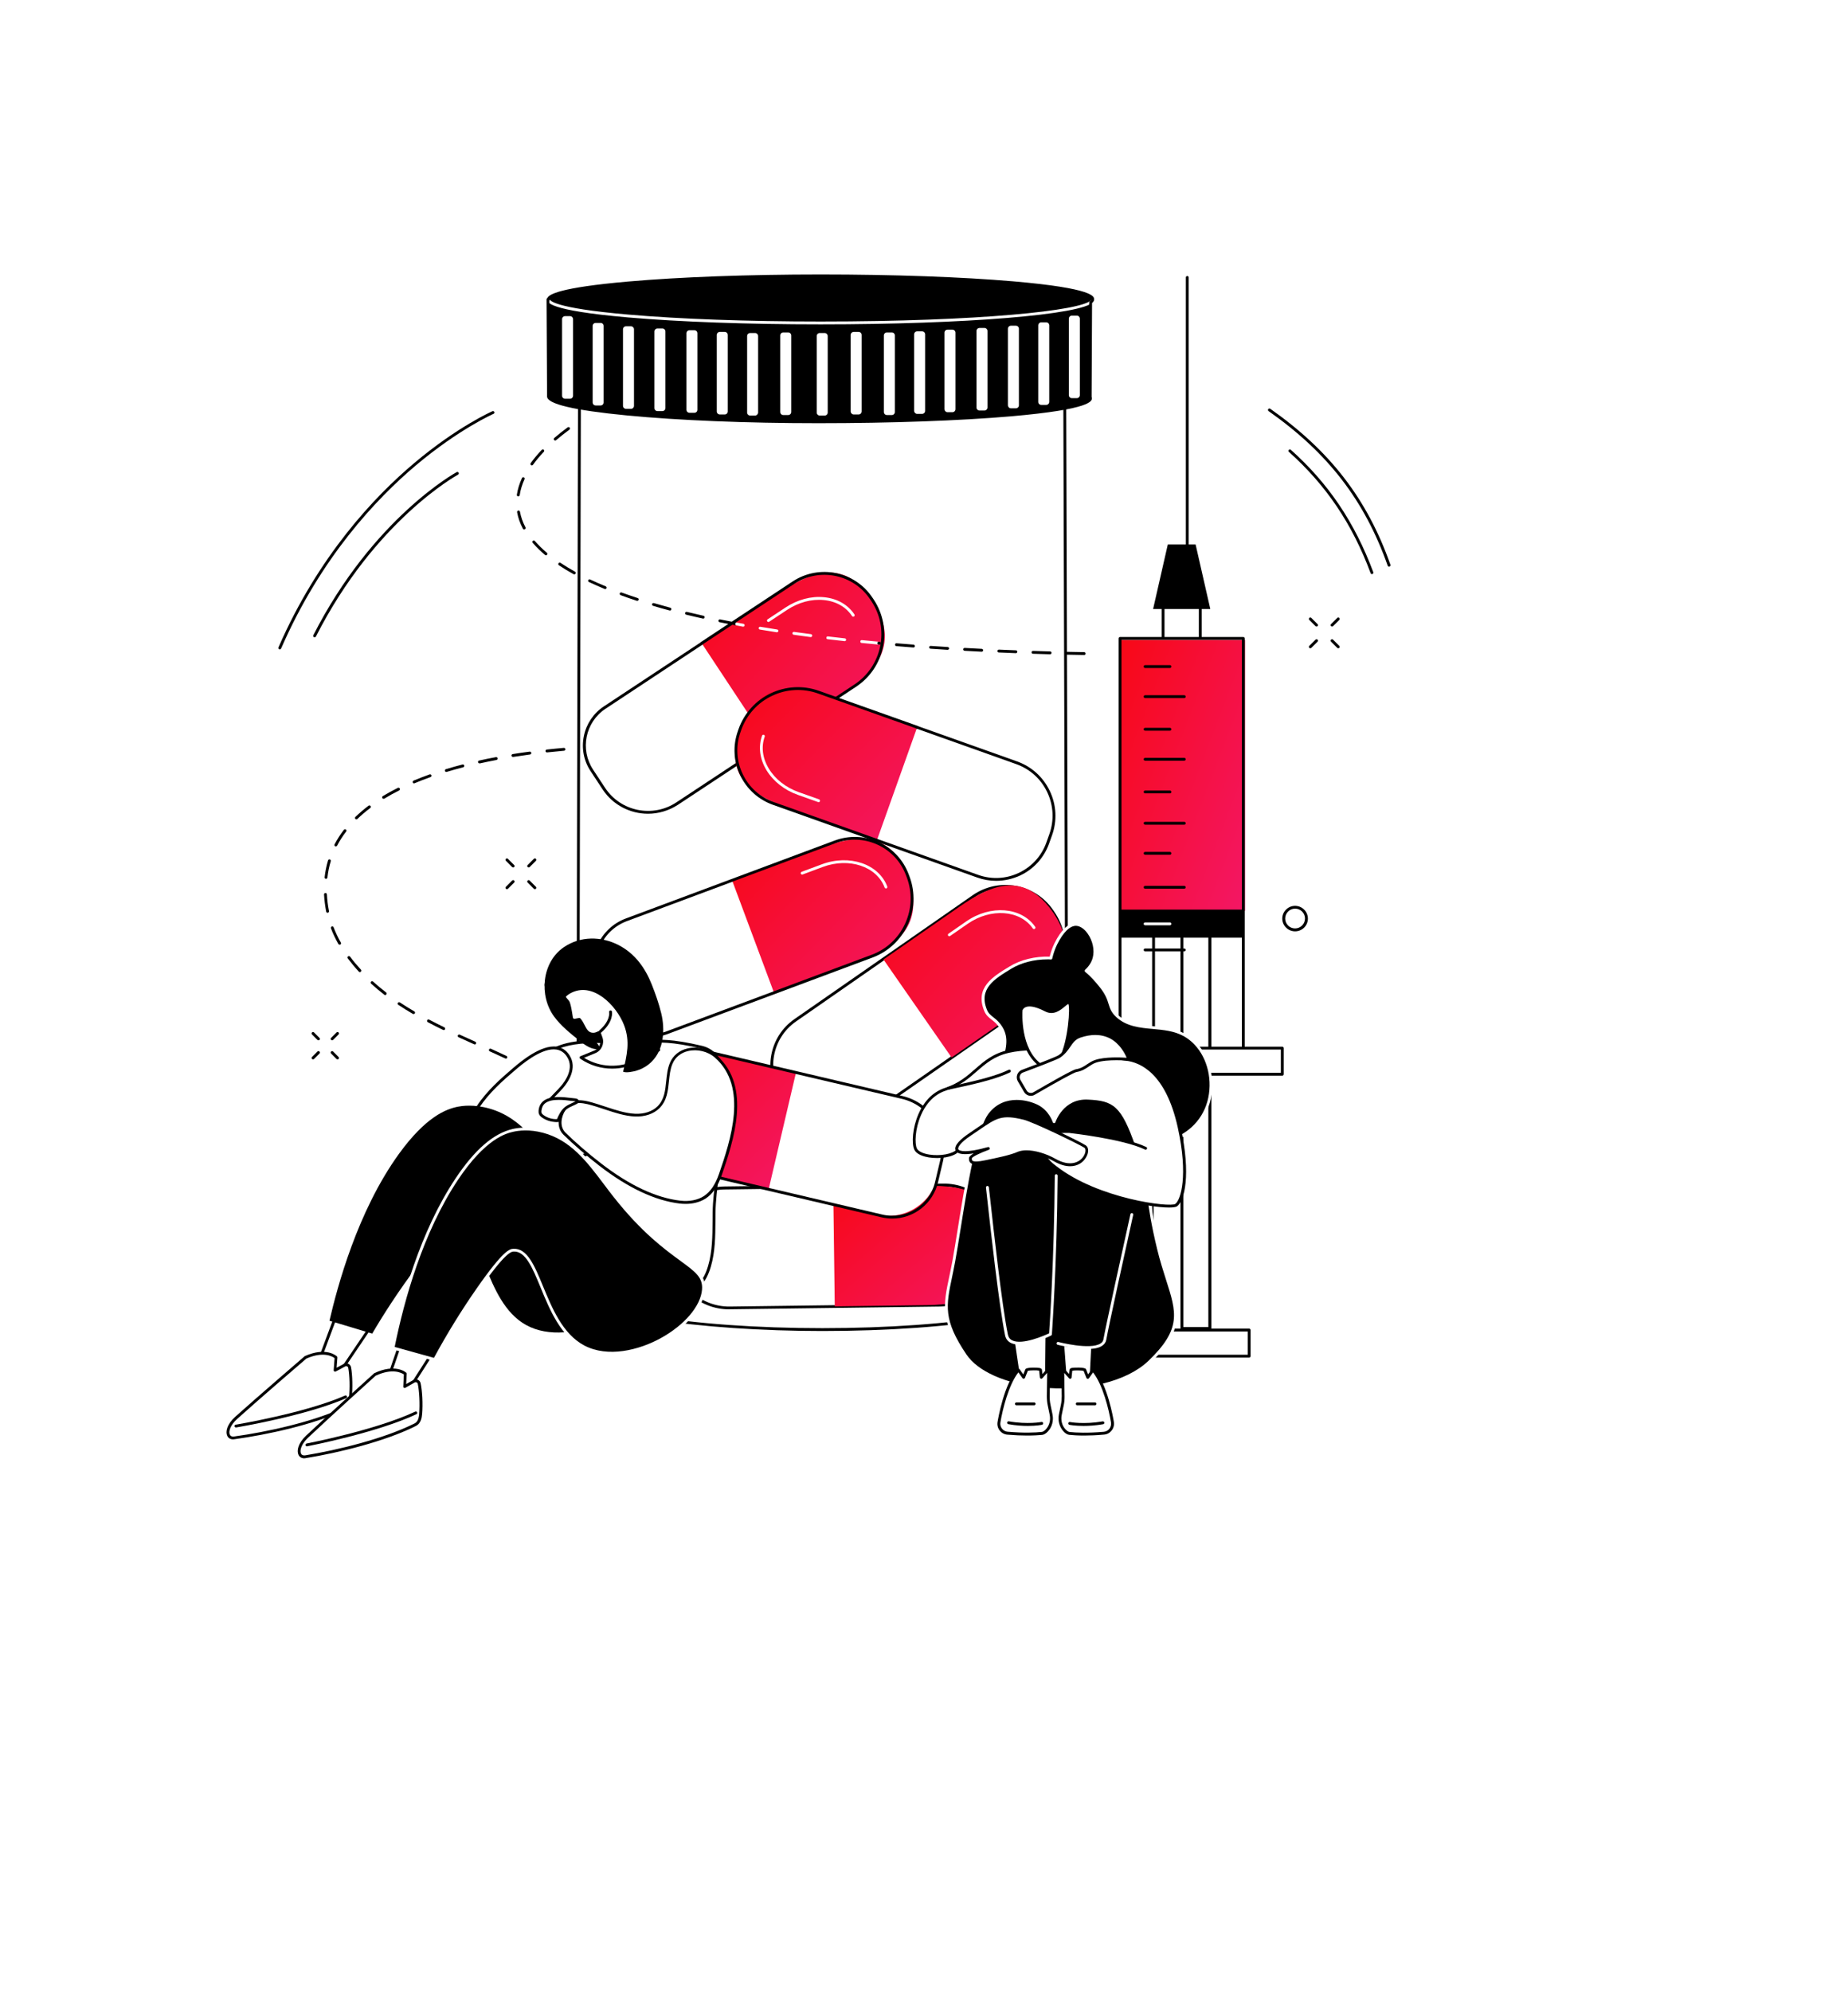 <svg width="480" height="517" viewBox="0 0 480 517" fill="none" xmlns="http://www.w3.org/2000/svg">
<g filter="url(#filter0_d_106_1530)">
<path d="M361.032 337.414C416.241 298.09 443.845 278.428 443.845 247.5C443.845 216.572 416.241 196.91 361.032 157.586C329.811 135.348 296.913 113.191 268.366 96.675C245.218 83.283 217.751 69.548 190.402 56.79C130.642 28.914 100.763 14.976 73.871 30.173C46.979 45.371 43.503 78.187 36.55 143.821C32.781 179.395 30 216.24 30 247.5C30 278.76 32.781 315.605 36.55 351.179C43.503 416.813 46.979 449.629 73.871 464.827C100.763 480.025 130.643 466.086 190.402 438.21C217.751 425.452 245.218 411.717 268.366 398.325C296.913 381.809 329.811 359.652 361.032 337.414Z" fill="url(#paint0_linear_106_1530)" shape-rendering="crispEdges"/>
</g>
<path d="M139.339 278.894C139.272 278.894 139.222 278.878 139.154 278.844C137.911 278.172 136.634 277.5 135.223 276.794C135.038 276.71 134.971 276.475 135.055 276.29C135.139 276.106 135.374 276.038 135.559 276.122C136.97 276.828 138.264 277.5 139.507 278.189C139.692 278.29 139.759 278.508 139.658 278.693C139.591 278.827 139.457 278.894 139.339 278.894ZM131.393 274.913C131.342 274.913 131.292 274.896 131.242 274.879C130.066 274.325 128.789 273.737 127.21 273.031C127.025 272.947 126.941 272.729 127.025 272.544C127.109 272.359 127.327 272.275 127.512 272.359C129.091 273.082 130.368 273.67 131.544 274.224C131.729 274.308 131.813 274.526 131.729 274.711C131.678 274.846 131.544 274.913 131.393 274.913ZM123.312 271.234C123.262 271.234 123.211 271.217 123.161 271.2C121.817 270.595 120.456 269.974 119.112 269.369C118.927 269.285 118.843 269.066 118.927 268.882C119.011 268.697 119.23 268.613 119.414 268.697C120.758 269.318 122.102 269.923 123.446 270.528C123.631 270.612 123.715 270.83 123.631 271.015C123.598 271.166 123.463 271.234 123.312 271.234ZM115.265 267.504C115.214 267.504 115.147 267.487 115.097 267.47C113.669 266.782 112.375 266.126 111.115 265.454C110.93 265.354 110.863 265.135 110.964 264.95C111.065 264.766 111.283 264.698 111.468 264.799C112.711 265.454 114.005 266.11 115.416 266.798C115.601 266.882 115.668 267.118 115.584 267.286C115.534 267.42 115.399 267.504 115.265 267.504ZM107.419 263.354C107.352 263.354 107.285 263.338 107.234 263.304C105.907 262.531 104.63 261.742 103.454 260.952C103.286 260.834 103.236 260.616 103.354 260.431C103.471 260.263 103.69 260.213 103.874 260.33C105.05 261.12 106.31 261.893 107.621 262.666C107.789 262.766 107.856 263.002 107.755 263.17C107.671 263.287 107.537 263.354 107.419 263.354ZM100.044 258.415C99.96 258.415 99.893 258.398 99.826 258.331C98.633 257.407 97.474 256.45 96.398 255.458C96.247 255.324 96.23 255.089 96.365 254.938C96.499 254.786 96.734 254.77 96.885 254.904C97.944 255.862 99.086 256.819 100.279 257.726C100.447 257.844 100.464 258.079 100.346 258.247C100.262 258.365 100.145 258.415 100.044 258.415ZM93.475 252.451C93.374 252.451 93.273 252.418 93.206 252.334C92.165 251.208 91.207 250.049 90.334 248.89C90.216 248.722 90.249 248.486 90.401 248.369C90.569 248.251 90.804 248.285 90.921 248.436C91.761 249.578 92.719 250.704 93.744 251.813C93.878 251.964 93.878 252.199 93.727 252.334C93.643 252.418 93.559 252.451 93.475 252.451ZM88.2 245.328C88.066 245.328 87.948 245.261 87.881 245.143C87.125 243.799 86.469 242.438 85.966 241.078C85.898 240.893 85.982 240.674 86.184 240.607C86.369 240.54 86.587 240.624 86.654 240.826C87.158 242.153 87.78 243.48 88.536 244.79C88.637 244.975 88.57 245.194 88.401 245.294C88.317 245.311 88.267 245.328 88.2 245.328ZM85.092 237.046C84.924 237.046 84.756 236.928 84.722 236.743C84.437 235.231 84.252 233.736 84.168 232.291C84.151 232.09 84.319 231.922 84.521 231.905C84.722 231.888 84.89 232.056 84.907 232.258C84.974 233.669 85.159 235.13 85.445 236.609C85.478 236.81 85.344 236.995 85.142 237.046C85.142 237.046 85.109 237.046 85.092 237.046ZM84.672 228.226C84.655 228.226 84.638 228.226 84.638 228.226C84.437 228.209 84.285 228.024 84.319 227.822C84.487 226.327 84.79 224.849 85.21 223.438C85.277 223.236 85.478 223.135 85.663 223.186C85.865 223.253 85.966 223.454 85.915 223.639C85.495 225 85.21 226.445 85.041 227.89C85.025 228.091 84.857 228.226 84.672 228.226ZM87.225 219.809C87.175 219.809 87.108 219.792 87.058 219.775C86.873 219.674 86.805 219.456 86.906 219.271C87.578 217.978 88.401 216.701 89.326 215.491C89.443 215.323 89.678 215.306 89.846 215.424C90.014 215.542 90.031 215.777 89.913 215.945C89.006 217.121 88.217 218.347 87.561 219.624C87.494 219.742 87.36 219.809 87.225 219.809ZM92.568 212.786C92.467 212.786 92.366 212.753 92.299 212.669C92.165 212.518 92.165 212.282 92.316 212.148C93.358 211.157 94.5 210.166 95.726 209.242C95.894 209.124 96.129 209.158 96.247 209.309C96.365 209.477 96.331 209.712 96.18 209.83C94.97 210.737 93.845 211.694 92.837 212.669C92.753 212.753 92.652 212.786 92.568 212.786ZM99.624 207.444C99.506 207.444 99.372 207.377 99.305 207.259C99.204 207.091 99.254 206.856 99.422 206.755C100.649 206.016 101.959 205.294 103.337 204.605C103.522 204.521 103.74 204.588 103.841 204.773C103.925 204.958 103.858 205.176 103.673 205.277C102.312 205.949 101.018 206.671 99.809 207.41C99.742 207.427 99.691 207.444 99.624 207.444ZM107.554 203.446C107.402 203.446 107.268 203.362 107.218 203.21C107.134 203.026 107.234 202.807 107.419 202.723C108.746 202.169 110.141 201.631 111.586 201.11C111.77 201.043 111.989 201.144 112.056 201.329C112.123 201.514 112.022 201.732 111.838 201.799C110.41 202.303 109.032 202.841 107.705 203.395C107.638 203.446 107.587 203.446 107.554 203.446ZM115.92 200.472C115.769 200.472 115.618 200.371 115.567 200.203C115.5 200.002 115.618 199.8 115.819 199.75C117.197 199.33 118.642 198.926 120.12 198.54C120.322 198.49 120.523 198.607 120.574 198.809C120.624 199.01 120.506 199.212 120.305 199.262C118.843 199.632 117.415 200.035 116.038 200.455C115.987 200.455 115.954 200.472 115.92 200.472ZM124.522 198.238C124.354 198.238 124.202 198.12 124.169 197.952C124.118 197.75 124.253 197.549 124.454 197.515C125.866 197.196 127.344 196.894 128.822 196.625C129.024 196.591 129.209 196.726 129.259 196.927C129.293 197.129 129.158 197.314 128.957 197.364C127.478 197.65 126.017 197.935 124.622 198.254C124.572 198.238 124.538 198.238 124.522 198.238ZM133.241 196.574C133.056 196.574 132.905 196.44 132.871 196.255C132.838 196.054 132.972 195.869 133.174 195.835C134.618 195.6 136.097 195.382 137.575 195.197C137.777 195.163 137.962 195.314 137.995 195.516C138.029 195.718 137.878 195.902 137.676 195.936C136.198 196.138 134.719 196.356 133.291 196.574C133.291 196.574 133.274 196.574 133.241 196.574ZM142.061 195.398C141.876 195.398 141.708 195.264 141.691 195.062C141.674 194.861 141.809 194.676 142.01 194.659C143.472 194.491 144.95 194.357 146.446 194.222C146.647 194.206 146.832 194.357 146.849 194.558C146.866 194.76 146.714 194.945 146.513 194.962C145.034 195.096 143.539 195.247 142.094 195.398C142.094 195.398 142.078 195.398 142.061 195.398ZM150.914 194.609C150.73 194.609 150.562 194.458 150.545 194.256C150.528 194.054 150.679 193.87 150.881 193.87C152.359 193.769 153.854 193.685 155.333 193.618C155.534 193.618 155.702 193.769 155.719 193.97C155.736 194.172 155.568 194.34 155.366 194.357C153.888 194.424 152.41 194.508 150.931 194.609C150.931 194.609 150.931 194.609 150.914 194.609ZM159.802 194.189C159.6 194.189 159.432 194.038 159.432 193.836C159.432 193.634 159.583 193.466 159.785 193.45C160.642 193.433 161.482 193.399 162.305 193.399C162.506 193.399 162.674 193.55 162.674 193.769C162.674 193.97 162.523 194.138 162.305 194.138C161.498 194.155 160.658 194.172 159.802 194.189Z" fill="black"/>
<path d="M276.528 92.616H150.528C150.528 92.616 149.974 332.705 150.007 334.234C150.142 340.382 178.5 345.288 213.612 345.288C248.724 345.288 276.931 340.416 277.183 334.267C277.301 331.294 276.528 92.616 276.528 92.616Z" fill="white"/>
<path d="M213.612 345.658C182.28 345.658 149.789 341.39 149.638 334.25C149.604 332.722 150.142 102.427 150.158 92.616C150.158 92.414 150.326 92.246 150.528 92.246H276.528C276.73 92.246 276.898 92.414 276.898 92.616C276.931 102.36 277.654 331.344 277.536 334.301C277.368 338.35 267.103 340.97 258.518 342.466C246.574 344.515 230.614 345.658 213.612 345.658ZM150.898 92.986C150.881 103.704 150.343 332.738 150.377 334.234C150.444 336.972 157.13 339.694 168.756 341.71C180.701 343.776 196.644 344.918 213.612 344.918C230.58 344.918 246.49 343.776 258.401 341.726C269.976 339.727 276.696 337.006 276.797 334.267C276.914 331.394 276.192 103.67 276.158 92.986H150.898Z" fill="black"/>
<path d="M203.33 285.194L203.011 284.724C198.542 278.29 200.138 269.436 206.573 264.967L252.874 232.795C259.51 228.192 268.615 229.822 273.218 236.458L273.538 236.928C278.578 244.169 276.78 254.131 269.539 259.171L226.178 289.294C218.719 294.468 208.488 292.637 203.33 285.194Z" fill="white"/>
<path d="M216.821 292.603C215.83 292.603 214.822 292.519 213.814 292.334C209.412 291.545 205.565 289.075 203.011 285.396L202.692 284.926C198.106 278.34 199.752 269.234 206.338 264.665L252.638 232.493C259.426 227.772 268.783 229.469 273.487 236.256L273.806 236.726C278.947 244.135 277.116 254.333 269.707 259.474L226.346 289.596C223.524 291.578 220.214 292.603 216.821 292.603ZM261.173 230.561C258.367 230.561 255.545 231.384 253.058 233.098L206.758 265.27C200.491 269.621 198.946 278.256 203.297 284.506L203.616 284.976C206.052 288.487 209.731 290.839 213.948 291.612C218.165 292.368 222.415 291.444 225.943 288.991L269.304 258.869C276.377 253.963 278.124 244.219 273.218 237.146L272.899 236.676C270.127 232.694 265.675 230.561 261.173 230.561Z" fill="black"/>
<path d="M273.756 237.281C266.196 226.176 257.863 229.452 249.161 235.5L229.471 249.175L247.162 274.627L266.851 260.952C275.554 254.904 280.56 247.814 273.756 237.281Z" fill="url(#paint1_linear_106_1530)"/>
<path d="M246.574 243.144C246.456 243.144 246.338 243.094 246.271 242.993C246.154 242.825 246.204 242.59 246.372 242.472L250.958 239.297C257.258 234.912 265.306 235.534 268.884 240.691C269.002 240.859 268.951 241.094 268.783 241.212C268.615 241.33 268.38 241.279 268.262 241.111C264.919 236.306 257.342 235.752 251.362 239.902L246.775 243.077C246.725 243.127 246.658 243.144 246.574 243.144Z" fill="white"/>
<path d="M174.619 325.094L174.586 322.474C174.485 314.863 180.583 308.614 188.177 308.513L244.961 307.774C253.025 307.673 259.661 314.124 259.762 322.205V322.776C259.879 331.596 252.823 338.854 243.986 338.954L189.554 339.66C181.423 339.778 174.72 333.242 174.619 325.094Z" fill="white"/>
<path d="M189.386 340.03C185.422 340.03 181.675 338.501 178.836 335.729C175.946 332.906 174.317 329.126 174.266 325.078L174.233 322.457C174.132 314.662 180.398 308.227 188.194 308.126L244.978 307.387C248.976 307.32 252.756 308.849 255.629 311.638C258.502 314.426 260.098 318.173 260.148 322.171V322.742C260.266 331.764 253.025 339.19 244.02 339.307L189.588 340.013C189.521 340.03 189.454 340.03 189.386 340.03ZM174.989 325.094C175.09 333.024 181.625 339.408 189.571 339.307L244.003 338.602C252.605 338.484 259.526 331.394 259.409 322.793V322.222C259.358 318.425 257.83 314.863 255.108 312.209C252.386 309.554 248.791 308.11 244.978 308.16L188.194 308.899C180.802 309 174.871 315.082 174.955 322.474L174.989 325.094Z" fill="black"/>
<path d="M259.778 323.196C259.728 309.773 250.992 307.807 240.391 307.942L216.418 308.261L216.821 339.257L240.794 338.938C251.395 338.803 259.526 335.746 259.778 323.196Z" fill="url(#paint2_linear_106_1530)"/>
<path d="M244.373 302.213L243.583 305.539C241.903 312.679 234.78 317.098 227.64 315.418L171.847 302.33C163.985 300.482 159.113 292.62 160.961 284.758L161.095 284.203C163.111 275.618 171.713 270.276 180.298 272.292L233.587 284.791C241.366 286.656 246.187 294.434 244.373 302.213Z" fill="white"/>
<path d="M161.196 283.817C158.004 296.854 166.018 300.869 176.333 303.288L199.668 308.765L206.741 278.592L183.406 273.115C173.09 270.696 164.472 271.721 161.196 283.817Z" fill="url(#paint3_linear_106_1530)"/>
<path d="M183.456 300.701C183.422 300.701 183.406 300.701 183.372 300.684L177.946 299.407C174.317 298.55 171.192 296.618 169.126 293.964C167.042 291.276 166.286 288.151 166.975 285.161C167.026 284.959 167.227 284.842 167.412 284.892C167.614 284.942 167.731 285.144 167.681 285.329C167.026 288.084 167.748 290.99 169.697 293.51C171.662 296.047 174.636 297.878 178.097 298.702L183.523 299.978C183.725 300.029 183.842 300.23 183.792 300.415C183.775 300.6 183.624 300.701 183.456 300.701Z" fill="white"/>
<path d="M231.773 316.459C230.849 316.459 229.925 316.358 229.001 316.14L171.78 302.717C167.882 301.81 164.573 299.424 162.473 296.03C160.356 292.637 159.701 288.605 160.625 284.707L160.759 284.153C162.826 275.383 171.629 269.906 180.415 271.973L234.427 284.64C241.987 286.421 246.708 294.014 244.927 301.574L243.634 307.068C242.29 312.662 237.283 316.459 231.773 316.459ZM176.652 272.275C169.579 272.275 163.145 277.13 161.465 284.321L161.33 284.875C159.533 292.519 164.304 300.197 171.948 301.994L229.169 315.418C235.301 316.862 241.466 313.032 242.894 306.9L244.188 301.406C245.868 294.233 241.399 287.042 234.242 285.362L180.23 272.695C179.021 272.41 177.828 272.275 176.652 272.275Z" fill="black"/>
<path d="M156.425 204.168L154.543 201.312C149.436 193.903 152.191 186.965 158.29 182.933L206.102 151.332C212.839 146.88 221.911 148.728 226.346 155.465L226.666 155.935C231.538 163.294 229.505 173.206 222.146 178.078L176.484 208.25C169.814 212.669 160.826 210.838 156.425 204.168Z" fill="white"/>
<path d="M226.884 156.305C219.593 145.032 211.176 148.106 202.339 153.953L182.347 167.174L199.433 193.03L219.425 179.808C228.262 173.962 233.436 166.99 226.884 156.305Z" fill="url(#paint4_linear_106_1530)"/>
<path d="M199.584 161.53C199.466 161.53 199.349 161.479 199.281 161.362C199.164 161.194 199.214 160.958 199.382 160.841L204.036 157.766C207.144 155.717 210.705 154.759 214.049 155.095C217.442 155.431 220.231 157.01 221.928 159.564C222.046 159.732 221.995 159.967 221.827 160.085C221.659 160.202 221.424 160.152 221.306 159.984C219.744 157.615 217.14 156.137 213.981 155.834C210.789 155.515 207.413 156.422 204.439 158.388L199.785 161.462C199.735 161.513 199.651 161.53 199.584 161.53Z" fill="white"/>
<path d="M168.302 211.325C163.733 211.325 159.23 209.107 156.526 205.008L153.418 200.287C151.62 197.582 150.998 194.34 151.654 191.148C152.309 187.973 154.157 185.218 156.862 183.437L182.146 166.721C182.314 166.603 182.549 166.654 182.666 166.822C182.784 166.99 182.734 167.225 182.566 167.342L157.282 184.058C152.023 187.536 150.578 194.626 154.056 199.884L157.164 204.605C161.23 210.754 169.529 212.434 175.661 208.385L199.584 192.576C199.752 192.458 199.987 192.509 200.105 192.677C200.222 192.845 200.172 193.08 200.004 193.198L176.081 209.006C173.662 210.569 170.974 211.325 168.302 211.325Z" fill="black"/>
<path d="M199.769 193.231C199.651 193.231 199.534 193.181 199.466 193.063C199.349 192.895 199.399 192.66 199.567 192.542L221.928 177.758C225.406 175.457 227.774 171.946 228.614 167.863C229.454 163.781 228.648 159.614 226.346 156.137L226.027 155.666C221.693 149.114 212.839 147.3 206.287 151.634L182.532 167.326C182.364 167.443 182.129 167.393 182.011 167.225C181.894 167.057 181.944 166.822 182.112 166.704L205.867 151.013C212.755 146.46 222.079 148.358 226.632 155.246L226.951 155.717C229.354 159.362 230.21 163.73 229.337 167.998C228.463 172.282 225.977 175.961 222.331 178.363L199.97 193.147C199.92 193.214 199.836 193.231 199.769 193.231Z" fill="black"/>
<path d="M157.046 260.095L155.719 256.55C152.998 249.242 156.71 241.094 164.018 238.356L216.888 218.633C224.448 215.81 232.865 219.658 235.687 227.218L235.889 227.755C238.98 236.021 234.763 245.227 226.498 248.302L174.065 267.857C167.227 270.427 159.6 266.95 157.046 260.095Z" fill="white"/>
<path d="M236.04 228.158C231.47 215.525 222.583 216.634 212.654 220.346L190.193 228.73L201.029 257.777L223.49 249.394C233.419 245.681 240.022 240.036 236.04 228.158Z" fill="url(#paint5_linear_106_1530)"/>
<path d="M230.126 230.729C229.975 230.729 229.841 230.645 229.774 230.494C227.724 225 220.517 222.598 213.696 225.151L208.471 227.1C208.286 227.167 208.068 227.066 208.001 226.882C207.934 226.697 208.034 226.478 208.219 226.411L213.444 224.462C220.634 221.774 228.278 224.378 230.462 230.242C230.53 230.426 230.429 230.645 230.244 230.712C230.21 230.729 230.16 230.729 230.126 230.729Z" fill="white"/>
<path d="M168.773 269.402C167.009 269.402 165.245 269.016 163.598 268.277C160.574 266.899 158.256 264.413 157.097 261.288L154.879 255.341C152.359 248.587 155.803 241.044 162.557 238.524L216.77 218.297C220.517 216.902 224.599 217.037 228.228 218.7C231.874 220.363 234.646 223.337 236.04 227.1L236.242 227.638C239.4 236.088 235.082 245.513 226.632 248.671L173.141 268.63C171.73 269.134 170.251 269.402 168.773 269.402ZM190.159 228.612L190.294 228.965L162.826 239.213C159.734 240.372 157.282 242.657 155.921 245.647C154.56 248.638 154.426 251.998 155.585 255.089L157.802 261.036C158.894 263.976 161.078 266.311 163.918 267.605C166.774 268.915 169.966 269.016 172.889 267.924L226.38 247.966C230.294 246.504 233.386 243.614 235.116 239.818C236.846 236.021 236.998 231.787 235.536 227.873L235.334 227.335C234.007 223.774 231.37 220.934 227.909 219.355C224.448 217.776 220.584 217.642 217.006 218.969L190.26 228.948L190.159 228.612Z" fill="black"/>
<path d="M272.63 217.49L272.446 218.028C269.64 225.924 260.954 230.04 253.058 227.234L200.878 208.654C193.267 205.949 189.302 197.582 192.007 189.989L192.192 189.451C195.149 181.135 204.288 176.801 212.604 179.758L263.273 197.801C271.303 200.64 275.486 209.46 272.63 217.49Z" fill="white"/>
<path d="M192.343 189.048C187.723 201.648 195.233 206.52 205.229 210.082L227.808 218.112L238.207 188.914L215.628 180.883C205.632 177.322 196.946 177.389 192.343 189.048Z" fill="url(#paint6_linear_106_1530)"/>
<path d="M212.638 208.318C212.604 208.318 212.554 208.318 212.52 208.301L207.262 206.436C203.75 205.193 200.861 202.908 199.097 200.035C197.333 197.129 196.913 193.937 197.938 191.047C198.005 190.862 198.223 190.762 198.408 190.829C198.593 190.896 198.694 191.114 198.626 191.299C197.669 193.97 198.055 196.944 199.718 199.649C201.382 202.387 204.154 204.538 207.497 205.73L212.755 207.595C212.94 207.662 213.041 207.881 212.974 208.066C212.94 208.217 212.789 208.318 212.638 208.318Z" fill="white"/>
<path d="M227.758 218.599C227.724 218.599 227.674 218.599 227.64 218.582L200.76 209.006C196.997 207.662 193.973 204.941 192.242 201.312C190.529 197.7 190.31 193.634 191.654 189.854L191.839 189.317C194.863 180.816 204.238 176.381 212.722 179.405L238.325 188.51C238.51 188.578 238.61 188.796 238.543 188.981C238.476 189.166 238.258 189.266 238.073 189.199L212.47 180.094C208.538 178.699 204.305 178.918 200.542 180.698C196.778 182.479 193.939 185.638 192.528 189.569L192.343 190.106C191.066 193.685 191.268 197.566 192.898 200.993C194.527 204.437 197.4 207.024 200.995 208.301L227.875 217.877C228.06 217.944 228.161 218.162 228.094 218.347C228.06 218.498 227.909 218.599 227.758 218.599Z" fill="black"/>
<path d="M258.72 228.746C257.074 228.746 255.41 228.461 253.814 227.89L227.64 218.566C227.455 218.498 227.354 218.28 227.422 218.095C227.489 217.91 227.707 217.81 227.892 217.877L254.066 227.201C257.561 228.444 261.324 228.259 264.667 226.663C268.01 225.067 270.547 222.278 271.79 218.784L272.563 216.617C273.84 213.038 273.638 209.158 272.009 205.73C270.379 202.286 267.506 199.699 263.911 198.422L238.09 189.233C237.905 189.166 237.804 188.947 237.871 188.762C237.938 188.578 238.157 188.477 238.342 188.544L264.163 197.734C267.943 199.078 270.95 201.799 272.681 205.428C274.394 209.04 274.613 213.106 273.269 216.886L272.496 219.053C271.186 222.732 268.531 225.672 265.003 227.352C262.987 228.276 260.87 228.746 258.72 228.746Z" fill="black"/>
<path d="M283.819 77.731C283.819 74.354 252.168 71.549 213.142 71.549C174.166 71.549 142.565 74.27 142.464 77.597H142.514V77.731L142.565 102.763C142.548 102.83 142.514 102.898 142.514 102.948C142.514 106.325 173.527 109.517 212.57 109.517C251.614 109.517 283.248 106.778 283.248 103.385C283.248 103.301 283.214 103.2 283.181 103.099L283.298 78.47C283.634 78.252 283.819 78 283.819 77.731Z" fill="black"/>
<path d="M148.058 103.553H146.782C146.345 103.553 145.992 103.2 145.992 102.763V82.889C145.992 82.452 146.345 82.099 146.782 82.099H148.058C148.495 82.099 148.848 82.452 148.848 82.889V102.763C148.848 103.2 148.495 103.553 148.058 103.553Z" fill="white"/>
<path d="M156.022 105.3H154.728C154.291 105.3 153.938 104.947 153.938 104.51V84.653C153.938 84.216 154.291 83.863 154.728 83.863H156.005C156.442 83.863 156.794 84.216 156.794 84.653V104.527C156.794 104.947 156.442 105.3 156.022 105.3Z" fill="white"/>
<path d="M163.884 106.174H162.607C162.17 106.174 161.818 105.821 161.818 105.384V85.526C161.818 85.09 162.17 84.737 162.607 84.737H163.884C164.321 84.737 164.674 85.09 164.674 85.526V105.401C164.674 105.821 164.321 106.174 163.884 106.174Z" fill="white"/>
<path d="M172.049 106.762H170.772C170.335 106.762 169.982 106.409 169.982 105.972V86.098C169.982 85.661 170.335 85.308 170.772 85.308H172.049C172.485 85.308 172.838 85.661 172.838 86.098V105.972C172.838 106.409 172.485 106.762 172.049 106.762Z" fill="white"/>
<path d="M180.365 107.198H179.088C178.651 107.198 178.298 106.846 178.298 106.409V86.551C178.298 86.114 178.651 85.762 179.088 85.762H180.365C180.802 85.762 181.154 86.114 181.154 86.551V106.426C181.154 106.846 180.802 107.198 180.365 107.198Z" fill="white"/>
<path d="M188.244 107.635H186.967C186.53 107.635 186.177 107.282 186.177 106.846V86.988C186.177 86.551 186.53 86.198 186.967 86.198H188.244C188.681 86.198 189.033 86.551 189.033 86.988V106.862C189.033 107.282 188.681 107.635 188.244 107.635Z" fill="white"/>
<path d="M196.123 107.921H194.846C194.41 107.921 194.057 107.568 194.057 107.131V87.274C194.057 86.837 194.41 86.484 194.846 86.484H196.123C196.56 86.484 196.913 86.837 196.913 87.274V107.148C196.896 107.568 196.543 107.921 196.123 107.921Z" fill="white"/>
<path d="M204.725 107.786H203.448C203.011 107.786 202.658 107.434 202.658 106.997V87.122C202.658 86.686 203.011 86.333 203.448 86.333H204.725C205.162 86.333 205.514 86.686 205.514 87.122V106.997C205.514 107.434 205.162 107.786 204.725 107.786Z" fill="white"/>
<path d="M214.2 107.921H212.923C212.486 107.921 212.134 107.568 212.134 107.131V87.274C212.134 86.837 212.486 86.484 212.923 86.484H214.2C214.637 86.484 214.99 86.837 214.99 87.274V107.148C214.99 107.568 214.637 107.921 214.2 107.921Z" fill="white"/>
<path d="M278.41 103.402H279.686C280.123 103.402 280.476 103.049 280.476 102.612V82.754C280.476 82.318 280.123 81.965 279.686 81.965H278.41C277.973 81.965 277.62 82.318 277.62 82.754V102.629C277.62 103.049 277.973 103.402 278.41 103.402Z" fill="white"/>
<path d="M270.463 105.149H271.74C272.177 105.149 272.53 104.796 272.53 104.359V84.502C272.53 84.065 272.177 83.712 271.74 83.712H270.463C270.026 83.712 269.674 84.065 269.674 84.502V104.376C269.674 104.813 270.026 105.149 270.463 105.149Z" fill="white"/>
<path d="M262.584 106.039H263.861C264.297 106.039 264.65 105.686 264.65 105.25V85.375C264.65 84.938 264.297 84.586 263.861 84.586H262.584C262.147 84.586 261.794 84.938 261.794 85.375V105.25C261.811 105.686 262.147 106.039 262.584 106.039Z" fill="white"/>
<path d="M254.419 106.61H255.696C256.133 106.61 256.486 106.258 256.486 105.821V85.963C256.486 85.526 256.133 85.174 255.696 85.174H254.419C253.982 85.174 253.63 85.526 253.63 85.963V105.838C253.63 106.258 253.982 106.61 254.419 106.61Z" fill="white"/>
<path d="M246.103 107.047H247.38C247.817 107.047 248.169 106.694 248.169 106.258V86.4C248.169 85.963 247.817 85.61 247.38 85.61H246.103C245.666 85.61 245.313 85.963 245.313 86.4V106.274C245.33 106.694 245.683 107.047 246.103 107.047Z" fill="white"/>
<path d="M238.224 107.484H239.501C239.938 107.484 240.29 107.131 240.29 106.694V86.837C240.29 86.4 239.938 86.047 239.501 86.047H238.224C237.787 86.047 237.434 86.4 237.434 86.837V106.711C237.451 107.131 237.804 107.484 238.224 107.484Z" fill="white"/>
<path d="M230.361 107.786H231.638C232.075 107.786 232.428 107.434 232.428 106.997V87.122C232.428 86.686 232.075 86.333 231.638 86.333H230.361C229.925 86.333 229.572 86.686 229.572 87.122V106.997C229.572 107.434 229.925 107.786 230.361 107.786Z" fill="white"/>
<path d="M221.743 107.635H223.02C223.457 107.635 223.809 107.282 223.809 106.846V86.988C223.809 86.551 223.457 86.198 223.02 86.198H221.743C221.306 86.198 220.953 86.551 220.953 86.988V106.862C220.97 107.282 221.323 107.635 221.743 107.635Z" fill="white"/>
<path d="M213.142 84.233C194.258 84.233 176.484 83.594 163.128 82.435C142.094 80.604 142.094 78.454 142.094 77.731C142.094 77.53 142.262 77.362 142.464 77.362C142.666 77.362 142.834 77.53 142.834 77.731C142.834 77.95 143.405 79.982 163.195 81.696C176.534 82.855 194.275 83.494 213.142 83.494C254.218 83.494 281.098 80.671 283.366 77.95C283.5 77.798 283.735 77.765 283.886 77.899C284.038 78.034 284.071 78.269 283.937 78.42C281.182 81.73 250.74 84.233 213.142 84.233Z" fill="white"/>
<path d="M212.537 109.903C193.956 109.903 176.316 109.181 162.826 107.887C149.066 106.56 142.094 104.914 142.094 102.965C142.094 102.898 142.078 102.814 142.094 102.73L141.96 77.815V77.798V77.748C141.96 77.597 142.044 77.479 142.162 77.412C142.548 76.488 145.152 74.69 163.195 73.111C176.635 71.935 194.376 71.28 213.142 71.28C232.058 71.28 249.816 71.918 263.155 73.061C284.189 74.875 284.189 77.026 284.189 77.748C284.189 78.084 284.004 78.403 283.651 78.689L283.534 103.066C283.584 103.183 283.601 103.301 283.601 103.418C283.601 104.124 283.601 106.291 262.55 108.122C249.194 109.265 231.437 109.903 212.537 109.903ZM142.834 102.847C142.834 102.898 142.834 102.931 142.834 102.965C142.834 103.2 143.405 105.266 162.893 107.148C176.35 108.442 193.973 109.164 212.537 109.164C231.403 109.164 249.144 108.526 262.483 107.366C282.274 105.653 282.845 103.637 282.845 103.402C282.845 103.368 282.828 103.318 282.811 103.284C282.778 103.234 282.778 103.183 282.778 103.116L282.912 78.504C282.912 78.386 282.979 78.269 283.063 78.202C283.315 78.034 283.45 77.866 283.45 77.748C283.45 77.53 282.878 75.497 263.088 73.8C249.766 72.658 232.042 72.019 213.142 72.019C194.393 72.019 176.669 72.674 163.262 73.834C143.472 75.564 142.834 77.58 142.834 77.798C142.834 77.916 142.783 78 142.699 78.067L142.85 102.763C142.85 102.797 142.834 102.83 142.834 102.847Z" fill="black"/>
<path d="M308.381 72.053H305.474V150.626H308.381V72.053Z" fill="white"/>
<path d="M308.381 150.996C308.179 150.996 308.011 150.828 308.011 150.626V72.053C308.011 71.851 308.179 71.683 308.381 71.683C308.582 71.683 308.75 71.851 308.75 72.053V150.626C308.75 150.828 308.582 150.996 308.381 150.996Z" fill="black"/>
<path d="M311.758 156.456H302.098V167.342H311.758V156.456Z" fill="white"/>
<path d="M311.757 167.712H302.097C301.896 167.712 301.728 167.544 301.728 167.342V156.456C301.728 156.254 301.896 156.086 302.097 156.086H311.757C311.959 156.086 312.127 156.254 312.127 156.456V167.342C312.127 167.544 311.959 167.712 311.757 167.712ZM302.467 166.973H311.388V156.826H302.467V166.973Z" fill="black"/>
<path d="M314.362 158.153H299.51L303.324 141.403H310.548L314.362 158.153Z" fill="black"/>
<path d="M322.93 165.797H290.926V278.407H322.93V165.797Z" fill="white"/>
<path d="M322.93 165.797H290.926V278.407H322.93V165.797Z" fill="white"/>
<path d="M323.399 166.2H290.849V236.55H323.399V166.2Z" fill="url(#paint7_linear_106_1530)"/>
<path d="M322.929 278.794H290.925C290.724 278.794 290.556 278.626 290.556 278.424V165.797C290.556 165.595 290.724 165.427 290.925 165.427H322.929C323.131 165.427 323.299 165.595 323.299 165.797V278.424C323.299 278.626 323.148 278.794 322.929 278.794ZM291.295 278.054H322.56V166.166H291.295V278.054Z" fill="black"/>
<path d="M314.227 239.918H299.628V346.212H314.227V239.918Z" fill="white"/>
<path d="M314.227 346.565H299.628C299.426 346.565 299.258 346.397 299.258 346.195V239.902C299.258 239.7 299.426 239.532 299.628 239.532H314.227C314.429 239.532 314.597 239.7 314.597 239.902V346.195C314.597 346.397 314.446 346.565 314.227 346.565ZM299.998 345.826H313.858V240.288H299.998V345.826Z" fill="black"/>
<path d="M314.227 275.282H299.628V346.195H314.227V275.282Z" fill="white"/>
<path d="M314.227 240.926H306.986V345.002H314.227V240.926Z" fill="white"/>
<path d="M314.227 345.372H306.986C306.785 345.372 306.617 345.204 306.617 345.002V240.926C306.617 240.725 306.785 240.557 306.986 240.557H314.227C314.429 240.557 314.597 240.725 314.597 240.926V345.002C314.597 345.204 314.446 345.372 314.227 345.372ZM307.356 344.633H313.857V241.296H307.356V344.633Z" fill="black"/>
<path d="M322.93 236.222H290.926V243.514H322.93V236.222Z" fill="black"/>
<path d="M333.06 272.174H280.812V278.962H333.06V272.174Z" fill="white"/>
<path d="M333.06 279.348H280.812C280.61 279.348 280.442 279.18 280.442 278.978V272.191C280.442 271.99 280.61 271.822 280.812 271.822H333.06C333.262 271.822 333.43 271.99 333.43 272.191V278.978C333.43 279.18 333.262 279.348 333.06 279.348ZM281.182 278.609H332.69V272.561H281.182V278.609Z" fill="black"/>
<path d="M324.458 345.406H289.397V352.193H324.458V345.406Z" fill="white"/>
<path d="M324.458 352.562H289.397C289.195 352.562 289.027 352.394 289.027 352.193V345.406C289.027 345.204 289.195 345.036 289.397 345.036H324.458C324.66 345.036 324.828 345.204 324.828 345.406V352.193C324.828 352.394 324.677 352.562 324.458 352.562ZM289.766 351.823H324.089V345.775H289.766V351.823Z" fill="black"/>
<path d="M303.878 173.474H297.427C297.226 173.474 297.057 173.306 297.057 173.105C297.057 172.903 297.226 172.735 297.427 172.735H303.878C304.08 172.735 304.248 172.903 304.248 173.105C304.248 173.306 304.097 173.474 303.878 173.474Z" fill="black"/>
<path d="M307.608 181.286H297.427C297.226 181.286 297.057 181.118 297.057 180.917C297.057 180.715 297.226 180.547 297.427 180.547H307.608C307.81 180.547 307.977 180.715 307.977 180.917C307.977 181.118 307.826 181.286 307.608 181.286Z" fill="black"/>
<path d="M303.878 189.754H297.427C297.226 189.754 297.057 189.586 297.057 189.384C297.057 189.182 297.226 189.014 297.427 189.014H303.878C304.08 189.014 304.248 189.182 304.248 189.384C304.248 189.586 304.097 189.754 303.878 189.754Z" fill="black"/>
<path d="M307.608 197.549H297.427C297.226 197.549 297.057 197.381 297.057 197.179C297.057 196.978 297.226 196.81 297.427 196.81H307.608C307.81 196.81 307.977 196.978 307.977 197.179C307.977 197.381 307.826 197.549 307.608 197.549Z" fill="black"/>
<path d="M303.878 206.033H297.427C297.226 206.033 297.057 205.865 297.057 205.663C297.057 205.462 297.226 205.294 297.427 205.294H303.878C304.08 205.294 304.248 205.462 304.248 205.663C304.248 205.865 304.097 206.033 303.878 206.033Z" fill="black"/>
<path d="M307.608 214.164H297.427C297.226 214.164 297.057 213.996 297.057 213.794C297.057 213.593 297.226 213.425 297.427 213.425H307.608C307.81 213.425 307.977 213.593 307.977 213.794C307.977 214.013 307.826 214.164 307.608 214.164Z" fill="black"/>
<path d="M303.878 221.976H297.427C297.226 221.976 297.057 221.808 297.057 221.606C297.057 221.405 297.226 221.237 297.427 221.237H303.878C304.08 221.237 304.248 221.405 304.248 221.606C304.248 221.808 304.097 221.976 303.878 221.976Z" fill="black"/>
<path d="M307.608 230.796H297.427C297.226 230.796 297.057 230.628 297.057 230.426C297.057 230.225 297.226 230.057 297.427 230.057H307.608C307.81 230.057 307.977 230.225 307.977 230.426C307.977 230.628 307.826 230.796 307.608 230.796Z" fill="black"/>
<path d="M303.878 240.288H297.427C297.226 240.288 297.057 240.12 297.057 239.918C297.057 239.717 297.226 239.549 297.427 239.549H303.878C304.08 239.549 304.248 239.717 304.248 239.918C304.248 240.12 304.097 240.288 303.878 240.288Z" fill="white"/>
<path d="M307.608 247.058H297.427C297.226 247.058 297.057 246.89 297.057 246.689C297.057 246.487 297.226 246.319 297.427 246.319H307.608C307.81 246.319 307.977 246.487 307.977 246.689C307.977 246.89 307.826 247.058 307.608 247.058Z" fill="black"/>
<path d="M191.335 162.437C191.318 162.437 191.285 162.437 191.268 162.437C189.79 162.168 188.328 161.866 186.9 161.58C186.698 161.546 186.564 161.345 186.614 161.143C186.648 160.942 186.85 160.807 187.051 160.858C188.462 161.143 189.924 161.429 191.402 161.714C191.604 161.748 191.738 161.95 191.705 162.151C191.671 162.302 191.52 162.437 191.335 162.437ZM182.65 160.656C182.616 160.656 182.599 160.656 182.566 160.639C181.104 160.32 179.642 159.967 178.231 159.631C178.03 159.581 177.912 159.379 177.962 159.178C178.013 158.976 178.214 158.858 178.416 158.909C179.827 159.245 181.272 159.581 182.734 159.917C182.935 159.967 183.053 160.152 183.019 160.354C182.969 160.538 182.818 160.656 182.65 160.656ZM174.014 158.556C173.981 158.556 173.947 158.556 173.914 158.539C172.452 158.153 171.024 157.75 169.63 157.33C169.428 157.279 169.327 157.061 169.378 156.876C169.428 156.674 169.646 156.574 169.831 156.624C171.209 157.027 172.654 157.43 174.098 157.817C174.3 157.867 174.418 158.069 174.367 158.27C174.334 158.438 174.182 158.556 174.014 158.556ZM165.514 156.036C165.48 156.036 165.43 156.036 165.396 156.019C163.951 155.549 162.54 155.062 161.196 154.558C161.011 154.49 160.91 154.272 160.978 154.087C161.045 153.902 161.263 153.802 161.448 153.869C162.792 154.356 164.186 154.843 165.631 155.314C165.833 155.381 165.934 155.582 165.866 155.784C165.799 155.935 165.665 156.036 165.514 156.036ZM157.181 152.978C157.13 152.978 157.08 152.962 157.046 152.945C155.635 152.357 154.258 151.752 152.964 151.147C152.779 151.063 152.695 150.845 152.796 150.66C152.88 150.475 153.098 150.391 153.283 150.492C154.56 151.097 155.921 151.702 157.332 152.273C157.517 152.357 157.618 152.575 157.534 152.76C157.45 152.894 157.315 152.978 157.181 152.978ZM149.167 149.165C149.1 149.165 149.05 149.148 148.982 149.114C147.622 148.358 146.345 147.586 145.169 146.796C145.001 146.678 144.95 146.46 145.068 146.275C145.186 146.107 145.404 146.057 145.589 146.174C146.748 146.947 148.008 147.72 149.352 148.459C149.537 148.56 149.587 148.778 149.503 148.963C149.419 149.098 149.285 149.165 149.167 149.165ZM141.809 144.209C141.725 144.209 141.641 144.175 141.574 144.125C140.364 143.1 139.289 142.042 138.365 140.983C138.23 140.832 138.247 140.597 138.398 140.462C138.55 140.328 138.785 140.345 138.919 140.496C139.81 141.521 140.868 142.562 142.044 143.554C142.195 143.688 142.212 143.923 142.094 144.074C142.027 144.175 141.91 144.209 141.809 144.209ZM136.13 137.489C135.996 137.489 135.862 137.422 135.811 137.287C135.072 135.893 134.568 134.465 134.316 133.02C134.282 132.818 134.417 132.634 134.618 132.583C134.82 132.55 135.005 132.684 135.055 132.886C135.307 134.246 135.778 135.624 136.483 136.934C136.584 137.119 136.517 137.338 136.332 137.438C136.248 137.472 136.181 137.489 136.13 137.489ZM134.602 128.904C134.585 128.904 134.568 128.904 134.551 128.904C134.35 128.87 134.215 128.686 134.249 128.484C134.467 127.056 134.904 125.594 135.576 124.15C135.66 123.965 135.878 123.881 136.063 123.965C136.248 124.049 136.332 124.267 136.248 124.452C135.61 125.83 135.19 127.224 134.988 128.585C134.938 128.786 134.786 128.904 134.602 128.904ZM138.146 120.857C138.079 120.857 137.995 120.84 137.928 120.79C137.76 120.672 137.726 120.437 137.844 120.269C138.667 119.126 139.642 117.967 140.717 116.825C140.851 116.674 141.086 116.674 141.238 116.808C141.389 116.942 141.389 117.178 141.254 117.329C140.196 118.438 139.238 119.58 138.449 120.689C138.365 120.806 138.264 120.857 138.146 120.857ZM144.211 114.406C144.11 114.406 144.01 114.355 143.926 114.271C143.791 114.12 143.808 113.885 143.959 113.75C145.034 112.826 146.21 111.886 147.454 110.978C147.622 110.861 147.857 110.894 147.974 111.062C148.092 111.23 148.058 111.466 147.89 111.583C146.664 112.49 145.505 113.414 144.43 114.322C144.379 114.372 144.295 114.406 144.211 114.406Z" fill="black"/>
<path d="M228.245 167.393C228.228 167.393 228.228 167.393 228.211 167.393C226.716 167.258 225.238 167.107 223.793 166.973C223.591 166.956 223.44 166.771 223.457 166.57C223.474 166.368 223.658 166.217 223.86 166.234C225.322 166.385 226.783 166.519 228.278 166.654C228.48 166.67 228.631 166.855 228.614 167.057C228.581 167.242 228.43 167.393 228.245 167.393ZM219.408 166.502C219.391 166.502 219.374 166.502 219.374 166.502C217.879 166.334 216.418 166.166 214.956 165.998C214.754 165.982 214.603 165.797 214.637 165.595C214.654 165.394 214.838 165.242 215.04 165.276C216.485 165.444 217.963 165.612 219.442 165.78C219.643 165.797 219.794 165.982 219.761 166.183C219.744 166.368 219.593 166.502 219.408 166.502ZM210.588 165.444C210.571 165.444 210.554 165.444 210.538 165.444C209.042 165.242 207.581 165.058 206.136 164.839C205.934 164.806 205.8 164.621 205.817 164.419C205.85 164.218 206.035 164.083 206.237 164.1C207.682 164.302 209.143 164.503 210.638 164.688C210.84 164.722 210.991 164.906 210.958 165.108C210.924 165.31 210.773 165.444 210.588 165.444ZM201.802 164.201C201.785 164.201 201.768 164.201 201.751 164.201C200.273 163.982 198.794 163.73 197.366 163.495C197.165 163.462 197.03 163.277 197.064 163.075C197.098 162.874 197.282 162.739 197.484 162.773C198.912 163.008 200.39 163.243 201.869 163.478C202.07 163.512 202.205 163.697 202.171 163.898C202.138 164.066 201.97 164.201 201.802 164.201ZM193.032 162.739C193.015 162.739 192.982 162.739 192.965 162.739C192.394 162.638 191.822 162.538 191.268 162.42C191.066 162.386 190.932 162.185 190.966 161.983C190.999 161.782 191.201 161.647 191.402 161.681C191.957 161.782 192.528 161.882 193.099 162C193.301 162.034 193.435 162.235 193.402 162.437C193.368 162.622 193.217 162.739 193.032 162.739Z" fill="white"/>
<path d="M281.618 170.098C280.123 170.081 278.645 170.047 277.166 170.014C276.965 170.014 276.797 169.846 276.797 169.644C276.797 169.442 276.982 169.291 277.166 169.274C278.628 169.308 280.106 169.342 281.602 169.358C281.803 169.358 281.971 169.526 281.971 169.728C281.988 169.946 281.82 170.098 281.618 170.098ZM272.748 169.913C272.731 169.913 272.731 169.913 272.748 169.913C271.253 169.879 269.758 169.829 268.296 169.778C268.094 169.778 267.926 169.594 267.943 169.392C267.943 169.19 268.111 169.022 268.33 169.039C269.791 169.09 271.27 169.123 272.765 169.174C272.966 169.174 273.134 169.342 273.118 169.56C273.101 169.762 272.95 169.913 272.748 169.913ZM263.861 169.627C262.349 169.577 260.87 169.51 259.409 169.442C259.207 169.426 259.039 169.258 259.056 169.056C259.073 168.854 259.241 168.703 259.442 168.703C260.904 168.77 262.382 168.821 263.878 168.888C264.079 168.888 264.247 169.073 264.23 169.274C264.23 169.476 264.062 169.627 263.861 169.627ZM254.99 169.241H254.974C253.478 169.174 252 169.09 250.538 169.006C250.337 168.989 250.186 168.821 250.186 168.619C250.202 168.418 250.37 168.266 250.572 168.266C252.034 168.35 253.512 168.418 255.007 168.502C255.209 168.518 255.377 168.686 255.36 168.888C255.36 169.09 255.192 169.241 254.99 169.241ZM246.137 168.754H246.12C244.625 168.67 243.146 168.569 241.685 168.468C241.483 168.451 241.332 168.283 241.349 168.082C241.366 167.88 241.55 167.729 241.735 167.746C243.197 167.846 244.675 167.947 246.17 168.031C246.372 168.048 246.523 168.216 246.523 168.418C246.49 168.602 246.322 168.754 246.137 168.754ZM237.266 168.149C237.25 168.149 237.25 168.149 237.233 168.149C235.738 168.031 234.259 167.914 232.798 167.796C232.596 167.779 232.445 167.594 232.462 167.393C232.478 167.191 232.663 167.04 232.865 167.057C234.326 167.174 235.788 167.292 237.283 167.41C237.485 167.426 237.636 167.594 237.619 167.813C237.619 167.998 237.468 168.149 237.266 168.149ZM228.43 167.41C228.413 167.41 228.413 167.41 228.396 167.41L228.211 167.393C228.01 167.376 227.858 167.191 227.875 166.99C227.892 166.788 228.077 166.637 228.278 166.654L228.463 166.67C228.665 166.687 228.816 166.872 228.799 167.074C228.766 167.258 228.614 167.41 228.43 167.41Z" fill="black"/>
<path d="M307.675 268.764C302.03 265.622 294.907 268.126 290.237 263.858C287.599 261.456 289.161 260.011 285.785 255.878C284.827 254.719 283.685 253.308 282.122 252.065C283.097 251.174 283.853 250.066 284.189 248.789C285.213 244.992 282.475 240.204 279.619 240.036C276.847 239.868 274.73 244.135 274.26 245.076C273.756 246.084 273.269 247.411 272.983 248.772C269.438 248.621 265.524 249.394 262.466 251.258C257.88 254.047 253.764 256.668 255.998 262.279C256.687 263.993 257.88 264.262 259.073 265.555C263.777 270.662 258.384 275.568 259.795 281.599C261.492 288.89 276.78 293.93 285.449 295.98C288.305 296.652 298.805 299.138 306.415 295.241C317.805 289.428 316.293 273.569 307.675 268.764Z" fill="black"/>
<path d="M296.234 297.794C292.975 297.794 289.346 297.324 285.348 296.383C279.754 295.056 261.358 290.083 259.409 281.734C258.804 279.163 259.392 276.845 259.946 274.61C260.736 271.452 261.408 268.714 258.77 265.858C258.367 265.421 257.947 265.102 257.544 264.782C256.805 264.211 256.082 263.657 255.612 262.464C253.226 256.466 257.796 253.678 262.231 250.99C265.087 249.242 268.867 248.318 272.647 248.436C272.933 247.243 273.386 245.983 273.89 244.958C275.654 241.397 277.637 239.582 279.602 239.7C280.812 239.767 282.072 240.59 283.046 241.968C284.525 244.001 285.096 246.739 284.508 248.923C284.206 250.082 283.567 251.141 282.626 252.082C284.054 253.291 285.146 254.618 286.02 255.694C287.801 257.861 288.254 259.356 288.624 260.549C288.96 261.658 289.229 262.531 290.438 263.64C292.908 265.891 296.083 266.177 299.443 266.496C302.266 266.765 305.189 267.034 307.81 268.495C312.194 270.931 314.966 276.257 314.866 282.053C314.765 288.034 311.724 292.99 306.516 295.661C303.727 297.055 300.283 297.794 296.234 297.794ZM272.059 249.142C268.615 249.142 265.222 250.015 262.634 251.594C258.283 254.249 254.167 256.752 256.318 262.162C256.721 263.17 257.292 263.606 258.014 264.178C258.418 264.497 258.871 264.85 259.325 265.337C262.231 268.495 261.475 271.536 260.669 274.778C260.131 276.946 259.577 279.163 260.131 281.566C261.61 287.882 274.21 292.99 285.516 295.678C294.302 297.761 301.258 297.526 306.23 294.972C311.186 292.435 314.076 287.714 314.177 282.019C314.278 276.492 311.657 271.435 307.507 269.117C305.021 267.722 302.182 267.47 299.426 267.218C296.083 266.916 292.639 266.58 289.985 264.178C288.624 262.934 288.322 261.926 287.952 260.767C287.582 259.574 287.179 258.23 285.482 256.164C284.558 255.038 283.399 253.627 281.87 252.401C281.786 252.334 281.736 252.233 281.736 252.132C281.736 252.031 281.77 251.914 281.854 251.846C282.845 250.922 283.517 249.881 283.819 248.738C284.357 246.756 283.819 244.27 282.475 242.405C281.618 241.212 280.56 240.506 279.586 240.439C277.956 240.338 276.175 242.069 274.579 245.278C274.058 246.353 273.588 247.663 273.319 248.89C273.286 249.058 273.134 249.192 272.95 249.175C272.664 249.142 272.362 249.142 272.059 249.142Z" fill="white"/>
<path d="M247.346 282.204C246.792 282.456 246.204 282.674 245.566 282.893C238.006 285.346 236.678 295.946 237.804 298.399C238.946 300.852 246.691 301.054 248.774 298.786C250.69 296.702 261.156 287.647 266.33 284.942C267.053 284.573 267.355 283.699 267.036 282.96C266.246 281.146 264.667 278.206 262.752 278.155C259.98 278.071 253.999 282.154 251.227 282.338C250.656 282.372 249.984 282.389 249.312 282.406L247.346 282.204Z" fill="white"/>
<path d="M307.507 300.382C307.306 298.147 306.919 295.61 306.281 292.738C303.442 279.869 297.394 275.299 292.27 274.913C287.028 274.526 279.266 273.132 279.266 273.132C279.266 273.132 269.573 271.351 262.013 273.065C255.091 274.627 253.394 279.516 247.346 282.221L251.748 290.285L273.034 295.678L307.507 300.382Z" fill="white"/>
<path d="M273.773 291.293C273.773 291.293 275.806 284.858 282.542 285.178C289.279 285.497 291.48 286.74 295.243 297.559C299.006 308.378 297.444 309.941 300.888 324.204C304.332 338.467 309.826 342.852 298.536 353.671C287.246 364.49 257.914 362.609 250.706 351.941C243.499 341.29 245.851 337.678 247.733 327.497C249.614 317.316 252.386 294.233 256.502 288.924C260.383 283.918 266.549 285.026 269.69 286.589C272.832 288.168 273.773 291.293 273.773 291.293Z" fill="black"/>
<path d="M275.57 361.298C273.756 361.298 271.908 361.198 270.06 361.013C260.854 360.038 253.512 356.729 250.421 352.176C244.154 342.919 245.011 338.854 246.574 331.478C246.842 330.218 247.111 328.925 247.38 327.463C247.783 325.246 248.254 322.356 248.741 319.298C250.522 308.177 252.958 292.956 256.234 288.722C260.316 283.464 266.734 284.724 269.875 286.286C272.11 287.412 273.269 289.26 273.79 290.352C274.646 288.554 277.166 284.59 282.576 284.842C289.582 285.161 291.85 286.69 295.596 297.475C297.696 303.506 298.15 306.715 298.721 310.764C299.191 314.074 299.712 317.837 301.241 324.154C301.98 327.228 302.82 329.849 303.576 332.167C306.298 340.668 307.793 345.338 298.788 353.974C293.933 358.594 285.18 361.298 275.57 361.298ZM264.079 285.648C261.559 285.648 258.854 286.505 256.805 289.159C253.646 293.242 251.227 308.362 249.463 319.399C248.976 322.457 248.506 325.363 248.102 327.581C247.834 329.059 247.548 330.353 247.296 331.63C245.734 339.055 244.944 342.768 251.026 351.756C253.982 356.141 261.122 359.316 270.127 360.274C281.618 361.5 292.673 358.795 298.284 353.419C306.953 345.103 305.592 340.853 302.87 332.369C302.131 330.034 301.274 327.396 300.535 324.305C298.99 317.938 298.469 314.174 297.998 310.848C297.427 306.833 296.99 303.674 294.907 297.694C291.228 287.093 289.145 285.866 282.542 285.564C276.158 285.262 274.159 291.36 274.142 291.427C274.092 291.578 273.958 291.679 273.79 291.679C273.622 291.679 273.487 291.578 273.437 291.41C273.42 291.377 272.496 288.403 269.556 286.925C268.195 286.253 266.196 285.648 264.079 285.648Z" fill="white"/>
<path d="M271.925 346.951L271.807 359.467L264.869 359.568L263.189 348.245L265.625 348.329C266.263 348.346 266.902 348.278 267.523 348.11L271.925 346.951Z" fill="white"/>
<path d="M264.886 359.921C264.701 359.921 264.55 359.786 264.516 359.602L262.836 348.278C262.819 348.178 262.853 348.06 262.92 347.976C262.987 347.892 263.105 347.842 263.206 347.858L265.642 347.942C266.246 347.959 266.851 347.892 267.422 347.741L271.824 346.582C271.942 346.548 272.059 346.582 272.143 346.649C272.227 346.716 272.294 346.834 272.278 346.951L272.16 359.467C272.16 359.669 271.992 359.837 271.79 359.837L264.886 359.921ZM263.626 348.614L265.188 359.182L271.438 359.098L271.555 347.438L267.624 348.463C266.969 348.631 266.297 348.715 265.625 348.682L263.626 348.614Z" fill="black"/>
<path d="M270.631 372.252C268.632 372.47 265.658 372.554 261.677 372.202C260.249 372.084 259.258 370.757 259.476 369.346C260.098 365.549 261.811 358.862 264.533 355.788L265.877 357.703L266.666 355.721C266.801 355.502 270.178 355.368 270.245 355.771L270.446 357.703L272.362 355.553L272.261 362.609C272.244 363.382 272.328 364.171 272.479 364.927L272.983 367.363C273.286 368.825 272.916 370.387 271.891 371.479C271.488 371.899 271.051 372.202 270.631 372.252Z" fill="white"/>
<path d="M266.75 372.806C265.322 372.806 263.626 372.739 261.626 372.571C260.837 372.504 260.148 372.118 259.661 371.496C259.174 370.874 258.972 370.068 259.106 369.295C259.274 368.304 260.786 359.467 264.247 355.553C264.314 355.469 264.432 355.418 264.55 355.435C264.667 355.435 264.768 355.502 264.835 355.586L265.793 356.947L266.33 355.603C266.33 355.586 266.347 355.57 266.364 355.553C266.666 355.049 269.455 355.15 269.959 355.25C270.127 355.284 270.564 355.368 270.631 355.721L270.749 356.846L272.11 355.318C272.21 355.2 272.378 355.166 272.513 355.217C272.664 355.267 272.748 355.418 272.748 355.57L272.647 362.626C272.63 363.382 272.714 364.138 272.866 364.86L273.37 367.296C273.706 368.926 273.269 370.589 272.177 371.748C271.69 372.269 271.169 372.588 270.682 372.638C269.724 372.722 268.43 372.806 266.75 372.806ZM264.516 356.393C261.996 359.602 260.4 366.002 259.846 369.396C259.745 369.967 259.896 370.572 260.266 371.026C260.618 371.479 261.139 371.765 261.71 371.815C265.961 372.185 268.884 372.05 270.598 371.866C270.9 371.832 271.27 371.597 271.639 371.21C272.563 370.236 272.933 368.825 272.647 367.43L272.143 364.994C271.975 364.205 271.908 363.398 271.908 362.592L271.992 356.527L270.732 357.938C270.631 358.039 270.48 358.09 270.346 358.039C270.211 357.989 270.11 357.871 270.094 357.72L269.909 355.956C269.388 355.822 267.506 355.855 266.969 355.99L266.23 357.821C266.179 357.938 266.062 358.039 265.927 358.056C265.793 358.073 265.658 358.006 265.574 357.905L264.516 356.393Z" fill="black"/>
<path d="M266.986 370.303C265.591 370.303 263.861 370.202 261.895 369.85C261.694 369.816 261.559 369.614 261.593 369.413C261.626 369.211 261.811 369.077 262.03 369.11C266.969 369.984 270.48 369.278 270.514 369.278C270.715 369.245 270.917 369.362 270.95 369.564C270.984 369.766 270.866 369.967 270.665 370.001C270.564 370.034 269.203 370.303 266.986 370.303Z" fill="black"/>
<path d="M268.615 364.944H263.995C263.794 364.944 263.626 364.776 263.626 364.574C263.626 364.373 263.794 364.205 263.995 364.205H268.615C268.817 364.205 268.985 364.373 268.985 364.574C268.985 364.776 268.817 364.944 268.615 364.944Z" fill="black"/>
<path d="M276.041 349.286L276.814 359.45L283.298 359.551L283.786 349.69L276.041 349.286Z" fill="white"/>
<path d="M283.298 359.921L276.797 359.82C276.612 359.82 276.444 359.669 276.427 359.484L275.654 349.303C275.654 349.202 275.688 349.085 275.755 349.018C275.822 348.934 275.94 348.9 276.041 348.9L283.786 349.303C283.987 349.32 284.138 349.488 284.138 349.69L283.651 359.551C283.668 359.77 283.5 359.921 283.298 359.921ZM277.15 359.081L282.962 359.165L283.416 350.026L276.444 349.656L277.15 359.081Z" fill="black"/>
<path d="M277.788 372.252C279.787 372.47 282.761 372.554 286.742 372.202C288.17 372.084 289.162 370.757 288.943 369.346C288.322 365.549 286.608 358.862 283.886 355.788L282.542 357.703L281.753 355.721C281.618 355.502 278.242 355.368 278.174 355.771L277.973 357.703L276.058 355.553L276.158 362.609C276.175 363.382 276.091 364.171 275.94 364.927L275.436 367.363C275.134 368.825 275.503 370.387 276.528 371.479C276.931 371.899 277.368 372.202 277.788 372.252Z" fill="white"/>
<path d="M281.652 372.806C279.972 372.806 278.678 372.722 277.738 372.622C277.25 372.571 276.73 372.269 276.242 371.731C275.167 370.572 274.714 368.909 275.05 367.279L275.554 364.843C275.705 364.104 275.772 363.348 275.772 362.609L275.671 355.553C275.671 355.402 275.755 355.25 275.906 355.2C276.058 355.15 276.209 355.183 276.31 355.301L277.67 356.83L277.788 355.738C277.855 355.351 278.292 355.267 278.46 355.234C278.947 355.15 281.753 355.032 282.055 355.536C282.072 355.553 282.072 355.57 282.089 355.586L282.626 356.93L283.584 355.57C283.651 355.469 283.752 355.418 283.87 355.418C283.987 355.418 284.088 355.452 284.172 355.536C287.633 359.45 289.162 368.287 289.313 369.278C289.447 370.051 289.229 370.858 288.758 371.479C288.271 372.101 287.582 372.487 286.793 372.554C284.794 372.739 283.08 372.806 281.652 372.806ZM277.822 371.882C279.518 372.067 282.458 372.202 286.709 371.832C287.28 371.782 287.801 371.496 288.154 371.042C288.506 370.589 288.658 369.984 288.574 369.413C288.019 366.019 286.44 359.602 283.903 356.41L282.845 357.922C282.761 358.039 282.643 358.09 282.492 358.073C282.358 358.056 282.24 357.972 282.19 357.838L281.45 356.006C280.913 355.872 279.031 355.838 278.51 355.973L278.326 357.737C278.309 357.888 278.208 358.006 278.074 358.056C277.939 358.106 277.788 358.056 277.687 357.955L276.427 356.544L276.511 362.609C276.528 363.415 276.444 364.222 276.276 365.011L275.772 367.447C275.486 368.842 275.856 370.253 276.78 371.227C277.166 371.614 277.519 371.849 277.822 371.882Z" fill="black"/>
<path d="M281.434 370.303C279.216 370.303 277.855 370.034 277.771 370.018C277.57 369.984 277.435 369.782 277.486 369.581C277.519 369.379 277.721 369.245 277.922 369.295C277.956 369.295 281.484 369.984 286.406 369.127C286.608 369.094 286.793 369.228 286.843 369.43C286.877 369.631 286.742 369.816 286.541 369.866C284.558 370.202 282.828 370.303 281.434 370.303Z" fill="black"/>
<path d="M284.424 364.944H279.804C279.602 364.944 279.434 364.776 279.434 364.574C279.434 364.373 279.602 364.205 279.804 364.205H284.424C284.626 364.205 284.794 364.373 284.794 364.574C284.794 364.776 284.626 364.944 284.424 364.944Z" fill="black"/>
<path d="M264.751 349.186C263.945 349.186 263.206 349.068 262.584 348.766C261.744 348.362 261.223 347.657 261.038 346.699C259.459 338.87 257.275 319.046 256.452 311.587C256.25 309.823 256.116 308.563 256.099 308.429C256.066 308.227 256.2 308.042 256.402 307.992C256.603 307.958 256.788 308.093 256.838 308.294C256.872 308.446 256.973 309.386 257.208 311.503C258.031 318.962 260.198 338.753 261.778 346.548C261.929 347.287 262.298 347.791 262.92 348.094C265.541 349.387 271.37 346.8 272.496 346.262C272.647 344.162 273.806 327.127 273.974 305.321C273.974 305.119 274.142 304.934 274.344 304.951C274.546 304.951 274.714 305.119 274.714 305.321C274.529 328.522 273.218 346.346 273.218 346.531C273.202 346.666 273.134 346.783 273.017 346.834C272.765 346.968 268.195 349.186 264.751 349.186Z" fill="white"/>
<path d="M282.391 350.328C278.964 350.328 274.949 349.286 274.714 349.236C274.512 349.186 274.394 348.984 274.445 348.782C274.495 348.581 274.697 348.463 274.898 348.514C274.982 348.53 283.147 350.647 285.852 348.9C286.289 348.614 286.541 348.262 286.608 347.808C287.146 344.7 291.682 324.053 293.614 315.334C293.664 315.132 293.849 315.014 294.05 315.048C294.252 315.098 294.37 315.283 294.336 315.485C292.404 324.204 287.868 344.834 287.347 347.926C287.23 348.581 286.86 349.118 286.255 349.505C285.348 350.126 283.92 350.328 282.391 350.328Z" fill="white"/>
<path d="M297.058 297.979C290.926 295.291 277.721 293.863 277.721 293.863C274.092 293.527 272.16 296.114 271.622 298.685C271.034 301.524 274.126 303.12 274.126 303.12C287.23 312.276 304.013 314.09 305.525 312.948C306.701 312.074 308.213 308.11 307.507 300.365L297.058 297.979Z" fill="white"/>
<path d="M303.66 313.586C298.066 313.586 283.13 310.663 273.89 303.422C273.89 303.422 273.454 303.086 273.118 302.818C270.95 301.07 269.942 298.5 270.665 296.534C271.118 295.325 272.63 293.326 277.721 293.494C278.326 293.561 291.883 295.056 297.73 297.878C297.914 297.962 297.998 298.181 297.898 298.366C297.814 298.55 297.578 298.634 297.41 298.534C291.665 295.762 277.805 294.233 277.67 294.216C274.26 294.098 272.009 295.006 271.354 296.77C270.732 298.433 271.639 300.667 273.571 302.213C273.907 302.482 274.344 302.818 274.344 302.818C285.298 311.386 303.996 313.62 305.29 312.646C306.684 311.604 308.683 305.354 305.911 292.788C302.803 278.676 296.117 275.87 292.421 275.467C287.364 274.913 280.56 273.804 280.493 273.787C280.375 273.77 269.506 271.738 262.097 273.401C258.25 274.274 256.066 276.173 253.747 278.189C251.597 280.07 249.362 282.019 245.666 283.229C242.138 284.371 240.206 287.311 239.232 289.562C237.636 293.208 237.569 297.005 238.14 298.231C238.476 298.97 239.702 299.575 241.399 299.844C244.238 300.281 247.43 299.693 248.506 298.517C249.077 297.895 249.866 297.022 250.824 295.946C250.958 295.795 251.194 295.778 251.345 295.913C251.496 296.047 251.513 296.282 251.378 296.434C250.404 297.526 249.631 298.382 249.06 299.021C247.615 300.6 243.986 301.003 241.298 300.583C240.139 300.398 238.106 299.894 237.485 298.55C236.746 296.954 237.014 292.855 238.577 289.277C239.618 286.874 241.668 283.766 245.465 282.523C249.01 281.364 251.194 279.466 253.277 277.634C255.662 275.551 257.914 273.586 261.946 272.678C269.506 270.982 280.526 273.031 280.627 273.048C280.678 273.065 287.482 274.157 292.522 274.728C296.419 275.165 303.442 278.054 306.65 292.637C309.422 305.186 307.625 311.839 305.76 313.25C305.474 313.469 304.735 313.586 303.66 313.586Z" fill="black"/>
<path d="M246.322 282.977C246.154 282.977 246.002 282.859 245.969 282.691C245.918 282.49 246.053 282.288 246.254 282.254L250.085 281.414C253.714 280.608 258.905 279.365 262.013 277.819C262.198 277.735 262.416 277.802 262.517 277.987C262.601 278.172 262.534 278.39 262.349 278.491C259.157 280.07 253.915 281.33 250.236 282.137L246.406 282.977C246.372 282.977 246.338 282.977 246.322 282.977Z" fill="black"/>
<path d="M265.222 262.313C265.222 262.313 264.365 272.46 270.295 276.677C276.226 280.894 277.99 266.95 278.04 262.548C278.107 256.836 275.654 264.446 271.606 262.33C265.894 259.356 265.222 262.313 265.222 262.313Z" fill="white"/>
<path d="M272.378 277.819C271.639 277.819 270.883 277.534 270.077 276.962C264.046 272.662 264.818 262.682 264.852 262.262C264.852 262.246 264.852 262.229 264.852 262.212C264.852 262.178 265.054 261.338 266.028 260.885C267.305 260.297 269.22 260.666 271.757 261.977C273.554 262.918 275.016 261.691 276.091 260.801C276.763 260.246 277.284 259.81 277.788 260.045C278.258 260.263 278.41 260.935 278.393 262.531C278.359 265.202 277.486 275.551 273.655 277.5C273.252 277.718 272.815 277.819 272.378 277.819ZM265.591 262.363C265.541 262.985 264.986 272.426 270.514 276.358C271.572 277.114 272.496 277.265 273.336 276.845C276.31 275.333 277.62 266.782 277.67 262.531C277.687 261.137 277.536 260.818 277.486 260.734C277.318 260.767 276.898 261.12 276.578 261.389C275.419 262.346 273.655 263.808 271.438 262.649C268.548 261.154 267.086 261.238 266.364 261.574C265.793 261.826 265.625 262.279 265.591 262.363Z" fill="black"/>
<path d="M265.978 290.453C259.308 288.806 258.384 290.335 251.983 294.602C246.254 298.416 247.481 300.869 256.704 298.265C256.704 298.265 252.118 299.894 252.067 300.768C252 301.91 252.672 302.381 255.998 301.692C259.325 301.003 262.651 300.314 264.617 299.441C266.582 298.567 270.732 299.424 274.025 301.289C280.644 305.035 283.55 298.819 281.854 297.744C280.056 296.618 268.447 291.058 265.978 290.453Z" fill="white"/>
<path d="M277.956 302.868C276.78 302.868 275.402 302.515 273.823 301.625C270.614 299.81 266.549 298.987 264.751 299.794C262.752 300.684 259.358 301.39 256.049 302.078C253.831 302.532 252.689 302.515 252.101 302.011C251.782 301.742 251.647 301.322 251.681 300.768C251.698 300.382 252.202 299.945 252.907 299.525C250.656 299.894 248.707 299.844 248.22 298.786C247.598 297.442 249.799 295.61 251.748 294.3C252.554 293.762 253.277 293.258 253.932 292.805C258.502 289.663 260.047 288.605 266.028 290.083C268.548 290.705 280.224 296.299 281.988 297.425C282.811 297.946 282.862 299.29 282.089 300.566C281.383 301.826 279.955 302.868 277.956 302.868ZM266.616 298.735C268.8 298.735 271.673 299.542 274.193 300.97C277.973 303.103 280.493 301.877 281.501 300.18C282.038 299.29 282.089 298.332 281.635 298.046C280.022 297.022 268.33 291.394 265.894 290.789C260.232 289.394 258.871 290.318 254.386 293.393C253.73 293.846 253.008 294.35 252.185 294.888C249.211 296.87 248.741 298.063 248.909 298.45C249.161 298.987 251.042 299.458 256.603 297.895C256.788 297.845 256.99 297.946 257.057 298.147C257.124 298.332 257.023 298.534 256.822 298.601C254.57 299.407 252.554 300.415 252.42 300.802C252.403 301.205 252.504 301.356 252.588 301.423C252.958 301.742 254.066 301.709 255.898 301.322C259.157 300.65 262.517 299.962 264.432 299.088C265.02 298.87 265.759 298.735 266.616 298.735Z" fill="black"/>
<path d="M293.16 275.114C293.16 275.114 290.388 265.908 280.594 269.083C277.855 269.974 277.922 272.477 275.117 274.375C274.428 274.846 268.582 277.063 265.541 278.206C264.583 278.575 264.163 279.718 264.684 280.608L266.314 283.397C266.784 284.186 267.792 284.455 268.582 284.002C271.639 282.221 278.594 278.222 279.502 278.071C281.887 277.668 282.677 276.274 284.508 275.652C287.599 274.594 293.16 275.114 293.16 275.114Z" fill="white"/>
<path d="M267.758 284.59C267.053 284.59 266.381 284.22 265.994 283.582L264.365 280.793C264.062 280.272 264.012 279.65 264.214 279.079C264.415 278.508 264.852 278.071 265.406 277.853C270.9 275.803 274.445 274.375 274.915 274.056C276.142 273.233 276.78 272.292 277.402 271.385C278.158 270.276 278.88 269.234 280.493 268.714C283.601 267.706 286.339 267.806 288.641 269.016C292.27 270.914 293.479 274.829 293.53 274.997C293.563 275.114 293.546 275.249 293.462 275.333C293.378 275.434 293.261 275.484 293.143 275.467C293.093 275.467 287.616 274.963 284.642 275.971C283.92 276.223 283.366 276.593 282.794 276.979C281.938 277.567 281.047 278.155 279.586 278.407C278.998 278.508 274.848 280.759 268.783 284.287C268.447 284.489 268.094 284.59 267.758 284.59ZM284.474 268.781C283.298 268.781 282.038 268.999 280.711 269.436C279.334 269.89 278.746 270.746 278.006 271.822C277.385 272.746 276.662 273.77 275.335 274.678C274.663 275.131 269.707 277.03 265.675 278.542C265.322 278.676 265.037 278.962 264.919 279.314C264.785 279.667 264.835 280.07 265.02 280.406L266.65 283.195C267.002 283.817 267.809 284.018 268.414 283.666C272.95 281.028 278.561 277.836 279.468 277.685C280.778 277.466 281.568 276.929 282.391 276.374C282.996 275.971 283.601 275.551 284.424 275.282C286.978 274.409 291.11 274.594 292.639 274.694C292.186 273.602 290.892 271.032 288.305 269.671C287.129 269.083 285.869 268.781 284.474 268.781Z" fill="black"/>
<path d="M146.832 264.53C146.11 263.422 145.421 262.279 145.068 261.019C144.715 259.759 144.715 258.331 145.354 257.172C146.328 255.408 148.562 254.669 150.562 254.887C152.561 255.106 154.392 256.08 156.156 257.021C161.045 259.675 166.051 262.414 169.68 266.614C170.268 267.302 170.856 268.075 170.906 268.982C170.99 270.444 169.68 271.62 168.336 272.208C165.749 273.35 162.775 273.199 159.97 272.796C157.634 272.477 153.804 272.292 151.771 271.049C149.822 269.873 148.058 266.429 146.832 264.53Z" fill="black"/>
<path d="M188.496 280.608C188.194 287.362 187.606 294.098 186.9 300.818C186.396 305.539 185.539 310.159 185.455 314.914C185.371 319.584 185.59 324.338 184.262 328.874C183.758 330.622 183.002 332.335 181.759 333.646C179.491 336.065 176.971 335.51 174.014 335.494C169.277 335.46 164.405 335.426 159.835 333.998C155.652 332.705 151.502 331.294 147.386 329.698C144.178 328.454 140.952 327.094 138.281 324.91C133.913 321.348 133.308 316.812 132.77 311.52C132.166 305.539 132.216 299.491 132.922 293.527C134.03 284.203 135.19 277.08 143.69 272.594C149.52 269.52 158.374 270.763 164.69 270.679C169.764 270.612 171.931 269.52 182.33 271.973C186.631 272.981 188.597 278.138 188.496 280.608Z" fill="white"/>
<path d="M176.686 335.914C176.249 335.914 175.795 335.897 175.342 335.88C174.905 335.863 174.468 335.846 174.014 335.846C169.294 335.813 164.405 335.796 159.734 334.334C155.114 332.906 151.032 331.495 147.269 330.034C144.127 328.807 140.834 327.43 138.062 325.195C133.426 321.415 132.922 316.409 132.418 311.554C131.813 305.539 131.863 299.458 132.569 293.477C133.762 283.531 135.156 276.677 143.539 272.258C148.126 269.839 154.493 270.041 160.121 270.226C161.75 270.276 163.296 270.326 164.707 270.31C165.866 270.293 166.891 270.226 167.866 270.158C171.209 269.94 174.367 269.722 182.431 271.62C186.934 272.678 189 277.954 188.866 280.625C188.597 286.639 188.093 293.074 187.27 300.852C187.102 302.364 186.917 303.91 186.715 305.388C186.312 308.496 185.892 311.722 185.842 314.914C185.825 315.636 185.825 316.375 185.825 317.098C185.791 321.029 185.774 325.094 184.632 328.958C184.01 331.075 183.17 332.688 182.045 333.881C180.382 335.628 178.584 335.914 176.686 335.914ZM155.434 270.864C151.267 270.864 147.084 271.217 143.875 272.914C135.794 277.181 134.484 283.565 133.291 293.561C132.586 299.491 132.535 305.522 133.14 311.47C133.728 317.249 134.417 321.281 138.516 324.607C141.187 326.791 144.43 328.135 147.521 329.328C151.284 330.79 155.35 332.184 159.953 333.612C164.522 335.023 169.344 335.057 174.031 335.09C174.485 335.09 174.938 335.107 175.375 335.124C177.694 335.208 179.693 335.275 181.507 333.36C182.549 332.251 183.338 330.739 183.926 328.74C185.035 324.977 185.052 320.962 185.086 317.081C185.086 316.342 185.102 315.619 185.102 314.88C185.153 311.638 185.573 308.395 185.993 305.27C186.194 303.792 186.379 302.263 186.547 300.751C187.37 292.99 187.874 286.572 188.143 280.574C188.244 278.206 186.329 273.283 182.263 272.326C174.317 270.461 171.209 270.662 167.916 270.898C166.925 270.965 165.9 271.032 164.707 271.049C163.279 271.066 161.734 271.015 160.087 270.965C158.575 270.914 157.013 270.864 155.434 270.864Z" fill="black"/>
<path d="M164.858 269.57L159.466 259.222C160.238 258.886 160.709 257.878 160.558 256.786C160.373 255.526 159.415 254.618 158.424 254.753C158.138 254.786 157.903 254.921 157.685 255.089C155.652 250.922 152.359 249.763 149.554 251.057C146.714 252.384 142.934 255.022 147.487 260.078C147.874 260.498 148.26 262.951 148.445 264.262C148.512 264.715 148.949 265.018 149.402 264.934L150.494 264.715C151.704 266.059 151.939 268.226 153.67 268.529C154.728 268.714 155.299 268.193 155.652 268.126L156.139 269.503C156.643 270.948 155.921 272.544 154.51 273.132L150.931 274.594L151.032 274.661C155.35 277.567 160.894 277.903 165.53 275.518L171.108 272.645L167.462 271.62C166.32 271.368 165.396 270.612 164.858 269.57Z" fill="white"/>
<path d="M158.995 277.517C156.122 277.517 153.266 276.677 150.814 275.014L150.713 274.946C150.595 274.862 150.545 274.745 150.545 274.594C150.562 274.459 150.646 274.342 150.78 274.291L154.358 272.83C155.602 272.326 156.223 270.931 155.786 269.654L155.434 268.63C155.047 268.814 154.476 269.066 153.602 268.915C152.309 268.68 151.754 267.605 151.2 266.563C150.948 266.076 150.679 265.572 150.343 265.152L149.453 265.32C149.134 265.387 148.798 265.303 148.546 265.118C148.277 264.934 148.109 264.648 148.058 264.329C147.655 261.49 147.319 260.482 147.185 260.33C145.438 258.382 144.732 256.584 145.051 254.971C145.387 253.308 146.815 251.914 149.369 250.721C152.527 249.259 155.803 250.754 157.802 254.551C157.97 254.467 158.155 254.4 158.34 254.383C159.533 254.215 160.675 255.257 160.894 256.718C161.062 257.81 160.675 258.835 159.936 259.356L165.178 269.386C165.665 270.326 166.522 271.015 167.546 271.301L171.192 272.326C171.343 272.359 171.444 272.494 171.461 272.645C171.478 272.796 171.394 272.947 171.259 273.014L165.682 275.887C163.565 276.979 161.28 277.517 158.995 277.517ZM151.704 274.711C155.837 277.248 161.011 277.466 165.346 275.232L170.083 272.796L167.345 272.023C166.135 271.687 165.11 270.847 164.522 269.738L159.13 259.39C159.079 259.306 159.079 259.188 159.113 259.104C159.146 259.003 159.214 258.936 159.314 258.886C159.953 258.6 160.322 257.743 160.188 256.836C160.037 255.778 159.264 255.005 158.474 255.122C158.273 255.156 158.088 255.24 157.92 255.374C157.836 255.442 157.718 255.475 157.601 255.458C157.483 255.442 157.399 255.358 157.349 255.257C155.568 251.594 152.561 250.082 149.705 251.41C147.37 252.502 146.093 253.711 145.79 255.139C145.505 256.5 146.16 258.096 147.739 259.843C147.874 259.978 148.243 260.414 148.798 264.228C148.814 264.346 148.882 264.446 148.966 264.514C149.066 264.581 149.184 264.614 149.302 264.581L150.394 264.362C150.528 264.329 150.646 264.379 150.746 264.48C151.217 265.001 151.536 265.606 151.838 266.21C152.342 267.185 152.779 268.025 153.72 268.176C154.358 268.294 154.778 268.092 155.114 267.941C155.282 267.857 155.434 267.79 155.585 267.773C155.77 267.739 155.938 267.857 155.988 268.025L156.475 269.402C157.046 271.049 156.24 272.846 154.627 273.502L151.704 274.711Z" fill="black"/>
<path d="M145.051 257.844C144.194 258.079 143.304 258.062 142.548 257.609C141.926 257.239 141.473 256.567 141.456 255.845C141.439 255.509 141.523 255.173 141.607 254.837C142.279 252.115 143.102 249.746 145.891 248.873C147.437 248.386 148.546 247.092 149.873 246.235C150.948 245.53 152.578 243.631 154.006 244.068C155.215 244.438 155.316 245.866 156.778 246.151C158.038 246.403 158.491 245.446 159.55 245.546C161.935 245.782 164.354 251.242 162.91 255.106C162.372 256.517 161.33 257.71 160.944 257.558C160.507 257.39 161.095 255.727 160.289 255.022C159.701 254.518 158.642 254.719 157.685 255.089C157.735 257.306 156.626 258.331 156.509 258.348C156.24 258.382 156.274 256.013 154.644 254.316C153.854 253.493 152.208 252.367 150.78 252.804C149.52 253.19 149.604 254.434 147.336 256.567C146.714 257.122 145.908 257.609 145.051 257.844Z" fill="black"/>
<path d="M155.954 268.226C155.854 268.226 155.753 268.176 155.669 268.092C155.534 267.941 155.551 267.706 155.702 267.571C158.642 265.001 158.222 262.867 158.222 262.85C158.172 262.649 158.306 262.447 158.508 262.414C158.71 262.363 158.911 262.498 158.945 262.699C158.962 262.8 159.449 265.286 156.19 268.126C156.122 268.193 156.038 268.226 155.954 268.226Z" fill="black"/>
<path d="M124.202 287.412C122.573 289.882 121.414 292.603 121.145 295.594C120.893 298.433 122.018 301.608 124.555 302.918C125.832 303.574 127.327 303.708 128.772 303.742C135.492 303.893 142.162 302.431 148.663 300.818C154.594 299.34 160.406 297.24 165.766 294.283C166.354 293.964 166.975 293.578 167.244 292.973C167.714 291.864 166.723 290.503 165.698 290.167C165.01 289.932 164.27 289.966 163.531 290.016C157.802 290.335 152.074 290.654 146.328 290.974C145.118 291.041 143.842 291.091 142.75 290.554C141.137 289.747 140.918 288.05 141.943 286.706C143.153 285.11 144.698 283.8 146.009 282.288C147.89 280.087 149.352 276.979 147.605 274.274C144.194 268.982 136.668 275.014 133.594 277.634C130.318 280.39 126.706 283.632 124.202 287.412Z" fill="white"/>
<path d="M129.763 304.111C129.427 304.111 129.091 304.111 128.755 304.094C127.277 304.061 125.731 303.926 124.387 303.238C121.548 301.776 120.523 298.315 120.775 295.543C121.027 292.721 122.052 289.999 123.883 287.194C126.42 283.33 130.099 280.07 133.342 277.315C135.122 275.803 140.515 271.217 144.614 271.822C145.975 272.023 147.084 272.762 147.907 274.039C150.091 277.416 147.504 281.078 146.278 282.506C145.723 283.162 145.118 283.783 144.53 284.371C143.741 285.178 142.918 286.001 142.246 286.908C141.792 287.513 141.607 288.202 141.758 288.823C141.893 289.411 142.296 289.882 142.934 290.201C143.959 290.722 145.219 290.638 146.328 290.587L163.531 289.63C164.254 289.596 165.06 289.546 165.833 289.798C166.538 290.033 167.21 290.671 167.546 291.41C167.815 291.998 167.832 292.603 167.614 293.107C167.311 293.83 166.639 294.233 165.984 294.602C160.944 297.374 155.165 299.575 148.781 301.171C142.716 302.666 136.315 304.111 129.763 304.111ZM143.825 272.51C140.129 272.51 135.425 276.509 133.829 277.886C130.62 280.608 127.008 283.834 124.505 287.614C122.724 290.302 121.75 292.922 121.514 295.627C121.279 298.147 122.186 301.289 124.723 302.599C125.95 303.221 127.394 303.338 128.772 303.372C135.576 303.523 142.279 302.011 148.562 300.449C154.879 298.87 160.608 296.686 165.581 293.947C166.118 293.645 166.673 293.309 166.891 292.805C167.076 292.385 166.958 291.982 166.841 291.696C166.589 291.142 166.085 290.671 165.581 290.486C164.942 290.268 164.237 290.318 163.565 290.352L146.362 291.31C145.219 291.377 143.808 291.444 142.598 290.856C141.775 290.436 141.221 289.781 141.036 288.991C140.851 288.168 141.07 287.244 141.658 286.471C142.363 285.53 143.203 284.69 144.01 283.867C144.581 283.279 145.186 282.674 145.723 282.036C146.832 280.742 149.201 277.416 147.286 274.459C146.58 273.35 145.673 272.746 144.514 272.561C144.278 272.527 144.06 272.51 143.825 272.51Z" fill="black"/>
<path d="M155.854 302.398C161.734 306.95 169.092 311.302 176.635 312.192C178.836 312.444 181.188 312.158 183.036 310.949C185.086 309.605 186.312 307.303 187.118 304.985C190.294 295.711 194.695 282.019 185.892 274.358C182.515 271.435 176.249 271.637 174.35 276.139C172.788 279.835 174.132 284.489 171.041 287.563C169.478 289.109 167.16 289.697 164.976 289.596C161.65 289.462 158.374 288.084 155.215 287.126C152.426 286.27 148.596 284.959 146.58 288.101C145.27 290.134 144.984 292.771 146.664 294.434C149.285 297.022 152.88 300.096 155.854 302.398Z" fill="white"/>
<path d="M178.114 312.646C177.559 312.646 177.055 312.612 176.585 312.562C170.15 311.806 163.094 308.479 155.618 302.7C152.426 300.23 148.898 297.173 146.378 294.703C144.463 292.822 144.934 289.932 146.244 287.899C148.344 284.623 152.191 285.799 154.997 286.673L155.316 286.774C156.038 286.992 156.778 287.244 157.5 287.479C159.936 288.286 162.473 289.126 164.993 289.243C167.345 289.344 169.445 288.638 170.789 287.311C172.553 285.547 172.788 283.246 173.04 280.793C173.208 279.18 173.376 277.517 174.014 276.005C174.821 274.09 176.45 272.762 178.601 272.275C181.205 271.67 184.162 272.393 186.144 274.106C195.367 282.103 190.428 296.518 187.488 305.119C186.48 308.059 185.102 310.075 183.271 311.268C181.574 312.326 179.71 312.646 178.114 312.646ZM150.41 286.454C149.033 286.454 147.756 286.908 146.866 288.286C145.723 290.066 145.286 292.57 146.899 294.166C149.386 296.618 152.897 299.659 156.072 302.095C163.447 307.807 170.369 311.066 176.669 311.806C179.038 312.091 181.238 311.654 182.834 310.613C184.531 309.504 185.808 307.622 186.766 304.834C189.655 296.4 194.477 282.288 185.64 274.61C183.842 273.048 181.138 272.393 178.752 272.947C176.837 273.384 175.392 274.56 174.67 276.257C174.065 277.668 173.914 279.264 173.746 280.826C173.494 283.296 173.242 285.85 171.276 287.798C169.798 289.277 167.479 290.05 164.926 289.949C162.305 289.831 159.718 288.974 157.231 288.151C156.526 287.916 155.786 287.664 155.064 287.446L154.745 287.345C153.401 286.942 151.838 286.454 150.41 286.454Z" fill="black"/>
<path d="M149.453 285.631C149.688 285.648 150.007 285.766 149.99 286.001C149.974 286.152 149.839 286.253 149.705 286.337C148.798 286.841 147.773 287.143 146.966 287.782C145.975 288.588 145.421 289.814 144.934 290.99C143.556 291.108 142.145 290.705 141.019 289.915C140.75 289.714 140.482 289.495 140.364 289.176C140.28 288.941 140.263 288.689 140.297 288.437C140.683 284.136 146.597 285.346 149.453 285.631Z" fill="white"/>
<path d="M144.463 291.377C143.153 291.377 141.842 290.957 140.784 290.218C140.498 290.016 140.162 289.73 139.994 289.31C139.894 289.058 139.86 288.773 139.894 288.403C139.994 287.345 140.414 286.522 141.137 285.934C142.951 284.489 146.177 284.875 148.546 285.161C148.882 285.194 149.201 285.245 149.47 285.262C150.024 285.312 150.36 285.614 150.343 286.018C150.326 286.404 149.974 286.589 149.856 286.656C149.52 286.841 149.167 287.009 148.814 287.16C148.21 287.429 147.655 287.681 147.168 288.067C146.21 288.823 145.69 290.05 145.236 291.125C145.186 291.259 145.068 291.343 144.917 291.343C144.782 291.36 144.631 291.377 144.463 291.377ZM145.135 285.631C143.774 285.631 142.464 285.833 141.607 286.505C141.036 286.958 140.717 287.614 140.633 288.47C140.616 288.722 140.616 288.89 140.683 289.042C140.784 289.277 141.019 289.462 141.221 289.613C142.212 290.318 143.455 290.688 144.665 290.638C145.118 289.579 145.706 288.319 146.731 287.496C147.286 287.059 147.924 286.774 148.529 286.488C148.848 286.337 149.184 286.186 149.503 286.018C149.47 286.018 149.453 286.001 149.419 286.001C149.134 285.967 148.814 285.934 148.478 285.9C147.504 285.766 146.294 285.631 145.135 285.631Z" fill="black"/>
<path d="M87.578 340.87L81.228 357.938L86.15 359.551L97.205 343.188L87.578 340.87Z" fill="white"/>
<path d="M86.15 359.921C86.117 359.921 86.066 359.921 86.033 359.904L81.11 358.291C81.01 358.258 80.942 358.19 80.892 358.106C80.842 358.022 80.842 357.905 80.875 357.821L87.226 340.752C87.293 340.584 87.478 340.483 87.662 340.517L97.289 342.835C97.406 342.869 97.507 342.953 97.541 343.054C97.591 343.171 97.574 343.289 97.507 343.39L86.453 359.753C86.386 359.854 86.268 359.921 86.15 359.921ZM81.698 357.703L85.999 359.114L96.6 343.423L87.814 341.306L81.698 357.703Z" fill="black"/>
<path d="M60.833 373.411C67.519 372.487 80.455 370.068 89.51 365.818C90.552 365.33 90.871 364.222 90.989 363.062C91.274 360.425 91.174 357.115 90.804 355.133C90.686 354.528 90.031 354.209 89.493 354.511L87.024 355.838L87.259 352.512C87.259 352.512 84.739 350.126 79.363 352.495C79.363 352.495 67.838 362.39 61.354 368.186C58.414 370.841 58.733 373.697 60.833 373.411Z" fill="white"/>
<path d="M60.547 373.798C59.842 373.798 59.304 373.478 59.018 372.874C58.514 371.798 58.968 369.85 61.118 367.918C67.536 362.172 79.027 352.31 79.128 352.21C79.162 352.193 79.178 352.159 79.212 352.159C84.756 349.706 87.394 352.142 87.511 352.243C87.595 352.327 87.629 352.428 87.629 352.546L87.427 355.2L89.309 354.192C89.678 353.99 90.098 353.99 90.468 354.158C90.838 354.343 91.09 354.662 91.174 355.066C91.56 357.115 91.627 360.492 91.358 363.096C91.258 364.104 90.955 365.532 89.662 366.137C81.514 369.967 69.451 372.588 60.866 373.764C60.766 373.781 60.648 373.798 60.547 373.798ZM79.582 352.814C78.809 353.47 67.822 362.911 61.622 368.472C59.842 370.068 59.304 371.731 59.69 372.571C59.909 373.058 60.413 373.109 60.782 373.058C69.3 371.882 81.295 369.278 89.359 365.482C90.098 365.129 90.485 364.373 90.636 363.029C90.905 360.492 90.821 357.199 90.451 355.217C90.418 355.049 90.317 354.914 90.166 354.83C90.014 354.763 89.83 354.763 89.678 354.847L87.209 356.174C87.091 356.242 86.94 356.225 86.839 356.158C86.722 356.09 86.654 355.956 86.671 355.822L86.906 352.697C86.335 352.26 84 350.866 79.582 352.814Z" fill="black"/>
<path d="M61.286 370.706C61.102 370.706 60.95 370.572 60.917 370.404C60.883 370.202 61.018 370.018 61.219 369.984C61.404 369.95 79.262 366.977 89.628 362.424C89.813 362.34 90.031 362.424 90.115 362.609C90.199 362.794 90.115 363.012 89.93 363.096C79.481 367.682 61.538 370.673 61.354 370.706C61.32 370.706 61.303 370.706 61.286 370.706Z" fill="black"/>
<path d="M85.579 342.986C89.275 344.095 92.971 345.204 96.684 346.33C99.422 341.659 103.421 335.326 108.78 328.253C115.836 318.929 117.516 318.559 118.457 318.526C125.647 318.358 125.563 337.963 136.634 344.095C148.31 350.546 168.202 339.761 169.159 330.202C169.848 323.364 160.188 323.767 145.841 305.153C140.314 297.979 135.962 290.419 127.159 287.899C122.993 286.706 119.868 287.227 118.994 287.395C115.802 288.017 110.578 290.05 103.606 299.676C92.803 314.628 87.595 334.284 85.579 342.986Z" fill="black"/>
<path d="M105.269 345.12L99.355 362.34L104.328 363.818L114.962 347.186L105.269 345.12Z" fill="white"/>
<path d="M104.328 364.188C104.294 364.188 104.261 364.188 104.227 364.171L99.254 362.693C99.154 362.659 99.07 362.592 99.036 362.508C98.986 362.424 98.986 362.306 99.019 362.222L104.933 345.002C105 344.818 105.185 344.717 105.353 344.767L115.03 346.834C115.147 346.867 115.248 346.934 115.298 347.052C115.349 347.17 115.332 347.287 115.265 347.388L104.63 364.02C104.563 364.138 104.446 364.188 104.328 364.188ZM99.826 362.088L104.16 363.382L114.358 347.438L105.521 345.54L99.826 362.088Z" fill="black"/>
<path d="M79.363 378.317C86.016 377.225 98.902 374.486 107.856 370.001C108.898 369.48 109.183 368.371 109.267 367.212C109.486 364.558 109.301 361.248 108.881 359.299C108.746 358.694 108.074 358.409 107.554 358.711L105.118 360.106L105.269 356.779C105.269 356.779 102.698 354.444 97.39 356.964C97.39 356.964 86.117 367.145 79.783 373.109C76.877 375.814 77.263 378.67 79.363 378.317Z" fill="white"/>
<path d="M79.027 378.72C78.355 378.72 77.818 378.401 77.532 377.83C77.011 376.754 77.414 374.806 79.514 372.823C85.781 366.926 97.02 356.779 97.138 356.678C97.171 356.662 97.188 356.628 97.222 356.611C102.698 354.024 105.403 356.376 105.521 356.494C105.605 356.561 105.655 356.678 105.638 356.779L105.504 359.434L107.369 358.375C107.722 358.174 108.142 358.157 108.528 358.325C108.898 358.493 109.166 358.812 109.25 359.215C109.687 361.248 109.855 364.625 109.637 367.229C109.553 368.254 109.301 369.682 108.024 370.32C99.977 374.352 87.982 377.275 79.43 378.67C79.279 378.703 79.145 378.72 79.027 378.72ZM97.574 357.266C96.818 357.938 86.083 367.649 80.018 373.361C78.288 374.99 77.784 376.687 78.187 377.494C78.422 377.981 78.926 377.998 79.296 377.947C87.78 376.553 99.708 373.646 107.671 369.665C108.41 369.295 108.78 368.539 108.881 367.178C109.082 364.642 108.931 361.349 108.511 359.366C108.478 359.198 108.36 359.064 108.209 358.997C108.058 358.93 107.873 358.93 107.722 359.014L105.286 360.408C105.168 360.475 105.017 360.475 104.916 360.408C104.798 360.341 104.731 360.206 104.748 360.072L104.899 356.93C104.311 356.544 101.959 355.217 97.574 357.266Z" fill="black"/>
<path d="M79.733 375.612C79.565 375.612 79.397 375.494 79.363 375.31C79.33 375.108 79.464 374.923 79.649 374.873C79.834 374.839 97.608 371.412 107.856 366.59C108.041 366.506 108.259 366.59 108.343 366.775C108.427 366.96 108.343 367.178 108.158 367.262C97.826 372.118 79.968 375.562 79.783 375.595C79.783 375.612 79.75 375.612 79.733 375.612Z" fill="black"/>
<path d="M102.077 350.059C105.689 351.067 109.284 352.075 112.896 353.083C115.45 348.346 119.179 341.894 124.219 334.687C130.855 325.162 132.468 324.742 133.392 324.691C140.364 324.322 140.683 343.91 151.536 349.723C162.977 355.838 182.011 344.498 182.734 334.922C183.254 328.068 173.914 328.757 159.634 310.562C154.14 303.557 149.772 296.131 141.187 293.846C137.122 292.771 134.114 293.393 133.274 293.578C130.2 294.283 125.177 296.467 118.642 306.278C108.461 321.516 103.841 341.306 102.077 350.059Z" fill="black"/>
<path d="M112.896 353.453C112.862 353.453 112.829 353.453 112.795 353.436L101.976 350.412C101.791 350.362 101.674 350.177 101.707 349.975C104.21 337.56 109.116 319.87 118.306 306.06C123.312 298.55 128.167 294.35 133.174 293.191C134.585 292.872 137.508 292.469 141.271 293.46C148.68 295.426 152.947 301.087 157.483 307.102C158.273 308.143 159.096 309.235 159.919 310.294C167.16 319.517 173.191 323.918 177.173 326.825C181.171 329.748 183.372 331.344 183.103 334.922C182.767 339.442 178.382 344.65 171.948 348.178C164.522 352.26 156.811 352.949 151.368 350.026C145.589 346.934 142.817 340.214 140.381 334.284C138.298 329.227 136.483 324.859 133.426 325.027C132.804 325.061 131.326 325.145 124.538 334.855C120.456 340.718 116.642 346.901 113.232 353.218C113.148 353.369 113.03 353.453 112.896 353.453ZM102.514 349.79L112.711 352.63C116.105 346.363 119.868 340.248 123.917 334.452C130.906 324.439 132.451 324.355 133.358 324.305C136.954 324.12 138.852 328.706 141.036 334.015C143.438 339.828 146.16 346.414 151.704 349.387C157.87 352.68 166.018 350.597 171.578 347.539C177.794 344.129 182.028 339.156 182.347 334.872C182.582 331.714 180.617 330.286 176.719 327.43C172.704 324.49 166.622 320.071 159.314 310.764C158.474 309.706 157.651 308.614 156.862 307.555C152.41 301.658 148.21 296.081 141.053 294.182C137.458 293.225 134.669 293.611 133.325 293.914C131.561 294.317 126.185 295.56 118.91 306.463C109.872 320.071 105.017 337.459 102.514 349.79Z" fill="white"/>
<path d="M147.991 258.046C153.871 254.635 160.138 261.137 162.086 266.21C163.75 270.528 162.792 274.073 161.851 278.323C162.674 278.676 164.489 278.306 165.396 278.021C166.841 277.584 168.168 276.794 169.243 275.736C172.469 272.561 172.771 267.302 171.746 263.136C171.125 260.582 170.285 258.197 169.31 255.727C167.597 251.376 164.909 247.613 160.658 245.429C156.139 243.11 150.763 243.06 146.479 245.966C140.7 249.898 139.961 258.566 143.909 263.976C145.69 266.412 148.075 268.31 150.427 270.192C151.687 271.2 153.031 272.225 154.627 272.443C156.694 272.712 155.266 270.881 154.392 270.36C151.62 268.68 149.016 266.597 147.185 263.909C146.614 263.069 146.11 262.128 146.042 261.12C145.992 259.759 146.882 258.701 147.991 258.046Z" fill="black"/>
<path d="M336.386 241.867C334.555 241.867 333.06 240.372 333.06 238.558C333.06 236.726 334.555 235.248 336.386 235.248C338.218 235.248 339.713 236.743 339.713 238.558C339.713 240.389 338.218 241.867 336.386 241.867ZM336.386 235.97C334.958 235.97 333.816 237.13 333.816 238.541C333.816 239.969 334.975 241.111 336.386 241.111C337.798 241.111 338.957 239.952 338.957 238.541C338.974 237.13 337.814 235.97 336.386 235.97Z" fill="black"/>
<path d="M81.715 165.511C81.665 165.511 81.598 165.494 81.547 165.478C81.362 165.377 81.295 165.158 81.379 164.974C96.869 134.532 118.406 122.722 118.625 122.604C118.81 122.503 119.028 122.57 119.129 122.755C119.23 122.94 119.162 123.158 118.978 123.259C118.759 123.377 97.423 135.086 82.051 165.31C81.984 165.427 81.85 165.511 81.715 165.511Z" fill="black"/>
<path d="M72.66 168.653C72.61 168.653 72.559 168.636 72.509 168.619C72.324 168.535 72.24 168.317 72.324 168.132C82.69 144.377 97.238 128.971 107.621 120.235C118.877 110.76 127.814 106.829 127.898 106.795C128.083 106.711 128.302 106.795 128.386 106.98C128.47 107.165 128.386 107.383 128.201 107.467C128.117 107.501 119.263 111.398 108.074 120.806C97.759 129.492 83.311 144.814 73.013 168.418C72.929 168.569 72.794 168.653 72.66 168.653Z" fill="black"/>
<path d="M82.723 270.158C82.622 270.158 82.538 270.125 82.454 270.058L81.043 268.646C80.892 268.495 80.892 268.26 81.043 268.126C81.194 267.974 81.43 267.974 81.564 268.126L82.975 269.537C83.126 269.688 83.126 269.923 82.975 270.058C82.925 270.125 82.824 270.158 82.723 270.158Z" fill="black"/>
<path d="M87.679 275.114C87.579 275.114 87.495 275.081 87.41 275.014L85.999 273.602C85.848 273.451 85.848 273.216 85.999 273.082C86.15 272.93 86.386 272.93 86.52 273.082L87.931 274.493C88.082 274.644 88.082 274.879 87.931 275.014C87.881 275.081 87.78 275.114 87.679 275.114Z" fill="black"/>
<path d="M81.312 275.114C81.211 275.114 81.127 275.081 81.043 275.014C80.892 274.862 80.892 274.627 81.043 274.493L82.454 273.082C82.606 272.93 82.841 272.93 82.975 273.082C83.126 273.233 83.126 273.468 82.975 273.602L81.564 275.014C81.497 275.081 81.413 275.114 81.312 275.114Z" fill="black"/>
<path d="M86.268 270.158C86.167 270.158 86.083 270.125 85.999 270.058C85.848 269.906 85.848 269.671 85.999 269.537L87.41 268.126C87.562 267.974 87.797 267.974 87.931 268.126C88.082 268.277 88.082 268.512 87.931 268.646L86.52 270.058C86.453 270.125 86.369 270.158 86.268 270.158Z" fill="black"/>
<path d="M341.964 162.706C341.863 162.706 341.779 162.672 341.695 162.605L340.082 160.992C339.931 160.841 339.931 160.606 340.082 160.471C340.234 160.32 340.469 160.32 340.603 160.471L342.216 162.084C342.367 162.235 342.367 162.47 342.216 162.605C342.149 162.672 342.048 162.706 341.964 162.706Z" fill="black"/>
<path d="M347.609 168.35C347.508 168.35 347.424 168.317 347.34 168.25L345.727 166.637C345.576 166.486 345.576 166.25 345.727 166.116C345.878 165.965 346.114 165.965 346.248 166.116L347.861 167.729C348.012 167.88 348.012 168.115 347.861 168.25C347.794 168.317 347.71 168.35 347.609 168.35Z" fill="black"/>
<path d="M340.351 168.35C340.25 168.35 340.166 168.317 340.082 168.25C339.931 168.098 339.931 167.863 340.082 167.729L341.695 166.116C341.846 165.965 342.082 165.965 342.216 166.116C342.367 166.267 342.367 166.502 342.216 166.637L340.603 168.25C340.536 168.317 340.435 168.35 340.351 168.35Z" fill="black"/>
<path d="M345.996 162.706C345.895 162.706 345.811 162.672 345.727 162.605C345.576 162.454 345.576 162.218 345.727 162.084L347.34 160.471C347.491 160.32 347.726 160.32 347.861 160.471C348.012 160.622 348.012 160.858 347.861 160.992L346.248 162.605C346.181 162.672 346.097 162.706 345.996 162.706Z" fill="black"/>
<path d="M133.291 225.269C133.19 225.269 133.106 225.235 133.022 225.168L131.41 223.555C131.258 223.404 131.258 223.169 131.41 223.034C131.561 222.883 131.796 222.883 131.93 223.034L133.543 224.647C133.694 224.798 133.694 225.034 133.543 225.168C133.476 225.235 133.392 225.269 133.291 225.269Z" fill="black"/>
<path d="M138.936 230.914C138.835 230.914 138.751 230.88 138.667 230.813L137.054 229.2C136.903 229.049 136.903 228.814 137.054 228.679C137.206 228.528 137.441 228.528 137.575 228.679L139.188 230.292C139.339 230.443 139.339 230.678 139.188 230.813C139.138 230.88 139.037 230.914 138.936 230.914Z" fill="black"/>
<path d="M131.678 230.914C131.578 230.914 131.494 230.88 131.41 230.813C131.258 230.662 131.258 230.426 131.41 230.292L133.022 228.679C133.174 228.528 133.409 228.528 133.543 228.679C133.694 228.83 133.694 229.066 133.543 229.2L131.93 230.813C131.863 230.88 131.779 230.914 131.678 230.914Z" fill="black"/>
<path d="M137.323 225.269C137.222 225.269 137.138 225.235 137.054 225.168C136.903 225.017 136.903 224.782 137.054 224.647L138.667 223.034C138.818 222.883 139.054 222.883 139.188 223.034C139.339 223.186 139.339 223.421 139.188 223.555L137.575 225.168C137.508 225.235 137.424 225.269 137.323 225.269Z" fill="black"/>
<path d="M360.797 147.166C360.646 147.166 360.494 147.065 360.444 146.914C354.463 129.979 344.921 117.598 329.498 106.762C329.33 106.644 329.297 106.409 329.414 106.241C329.532 106.073 329.767 106.039 329.935 106.157C345.492 117.094 355.118 129.576 361.15 146.662C361.217 146.846 361.116 147.065 360.931 147.132C360.881 147.166 360.83 147.166 360.797 147.166Z" fill="black"/>
<path d="M356.362 149.098C356.21 149.098 356.076 149.014 356.009 148.862C351.221 136.027 344.467 126.031 334.79 117.362C334.639 117.228 334.622 116.993 334.757 116.842C334.891 116.69 335.126 116.674 335.278 116.808C345.055 125.544 351.859 135.641 356.698 148.594C356.765 148.778 356.664 148.997 356.479 149.064C356.446 149.098 356.395 149.098 356.362 149.098Z" fill="black"/>
<defs>
<filter id="filter0_d_106_1530" x="0" y="8.926" width="473.845" height="507.148" filterUnits="userSpaceOnUse" color-interpolation-filters="sRGB">
<feFlood flood-opacity="0" result="BackgroundImageFix"/>
<feColorMatrix in="SourceAlpha" type="matrix" values="0 0 0 0 0 0 0 0 0 0 0 0 0 0 0 0 0 0 127 0" result="hardAlpha"/>
<feOffset dy="15"/>
<feGaussianBlur stdDeviation="15"/>
<feComposite in2="hardAlpha" operator="out"/>
<feColorMatrix type="matrix" values="0 0 0 0 0.059 0 0 0 0 0.447 0 0 0 0 0.761 0 0 0 0.3 0"/>
<feBlend mode="normal" in2="BackgroundImageFix" result="effect1_dropShadow_106_1530"/>
<feBlend mode="normal" in="SourceGraphic" in2="effect1_dropShadow_106_1530" result="shape"/>
</filter>
<linearGradient id="paint0_linear_106_1530" x1="163" y1="6.29517e-06" x2="163" y2="495" gradientUnits="userSpaceOnUse">
<stop stop-color="white"/>
<stop offset="1" stop-color="white" stop-opacity="0"/>
</linearGradient>
<linearGradient id="paint1_linear_106_1530" x1="229.471" y1="229.946" x2="278.343" y2="273.02" gradientUnits="userSpaceOnUse">
<stop stop-color="#F80816"/>
<stop offset="0.995" stop-color="#F31765"/>
</linearGradient>
<linearGradient id="paint2_linear_106_1530" x1="216.418" y1="307.935" x2="250.62" y2="347.228" gradientUnits="userSpaceOnUse">
<stop stop-color="#F80816"/>
<stop offset="0.995" stop-color="#F31765"/>
</linearGradient>
<linearGradient id="paint3_linear_106_1530" x1="160.486" y1="272.059" x2="200.914" y2="314.336" gradientUnits="userSpaceOnUse">
<stop stop-color="#F80816"/>
<stop offset="0.995" stop-color="#F31765"/>
</linearGradient>
<linearGradient id="paint4_linear_106_1530" x1="182.347" y1="148.706" x2="230.879" y2="191.858" gradientUnits="userSpaceOnUse">
<stop stop-color="#F80816"/>
<stop offset="0.995" stop-color="#F31765"/>
</linearGradient>
<linearGradient id="paint5_linear_106_1530" x1="190.193" y1="217.851" x2="234.2" y2="260.864" gradientUnits="userSpaceOnUse">
<stop stop-color="#F80816"/>
<stop offset="0.995" stop-color="#F31765"/>
</linearGradient>
<linearGradient id="paint6_linear_106_1530" x1="190.948" y1="178.818" x2="234.27" y2="222.057" gradientUnits="userSpaceOnUse">
<stop stop-color="#F80816"/>
<stop offset="0.995" stop-color="#F31765"/>
</linearGradient>
<linearGradient id="paint7_linear_106_1530" x1="290.849" y1="166.2" x2="342.758" y2="186.131" gradientUnits="userSpaceOnUse">
<stop stop-color="#F80816"/>
<stop offset="0.995" stop-color="#F31765"/>
</linearGradient>
</defs>
</svg>
